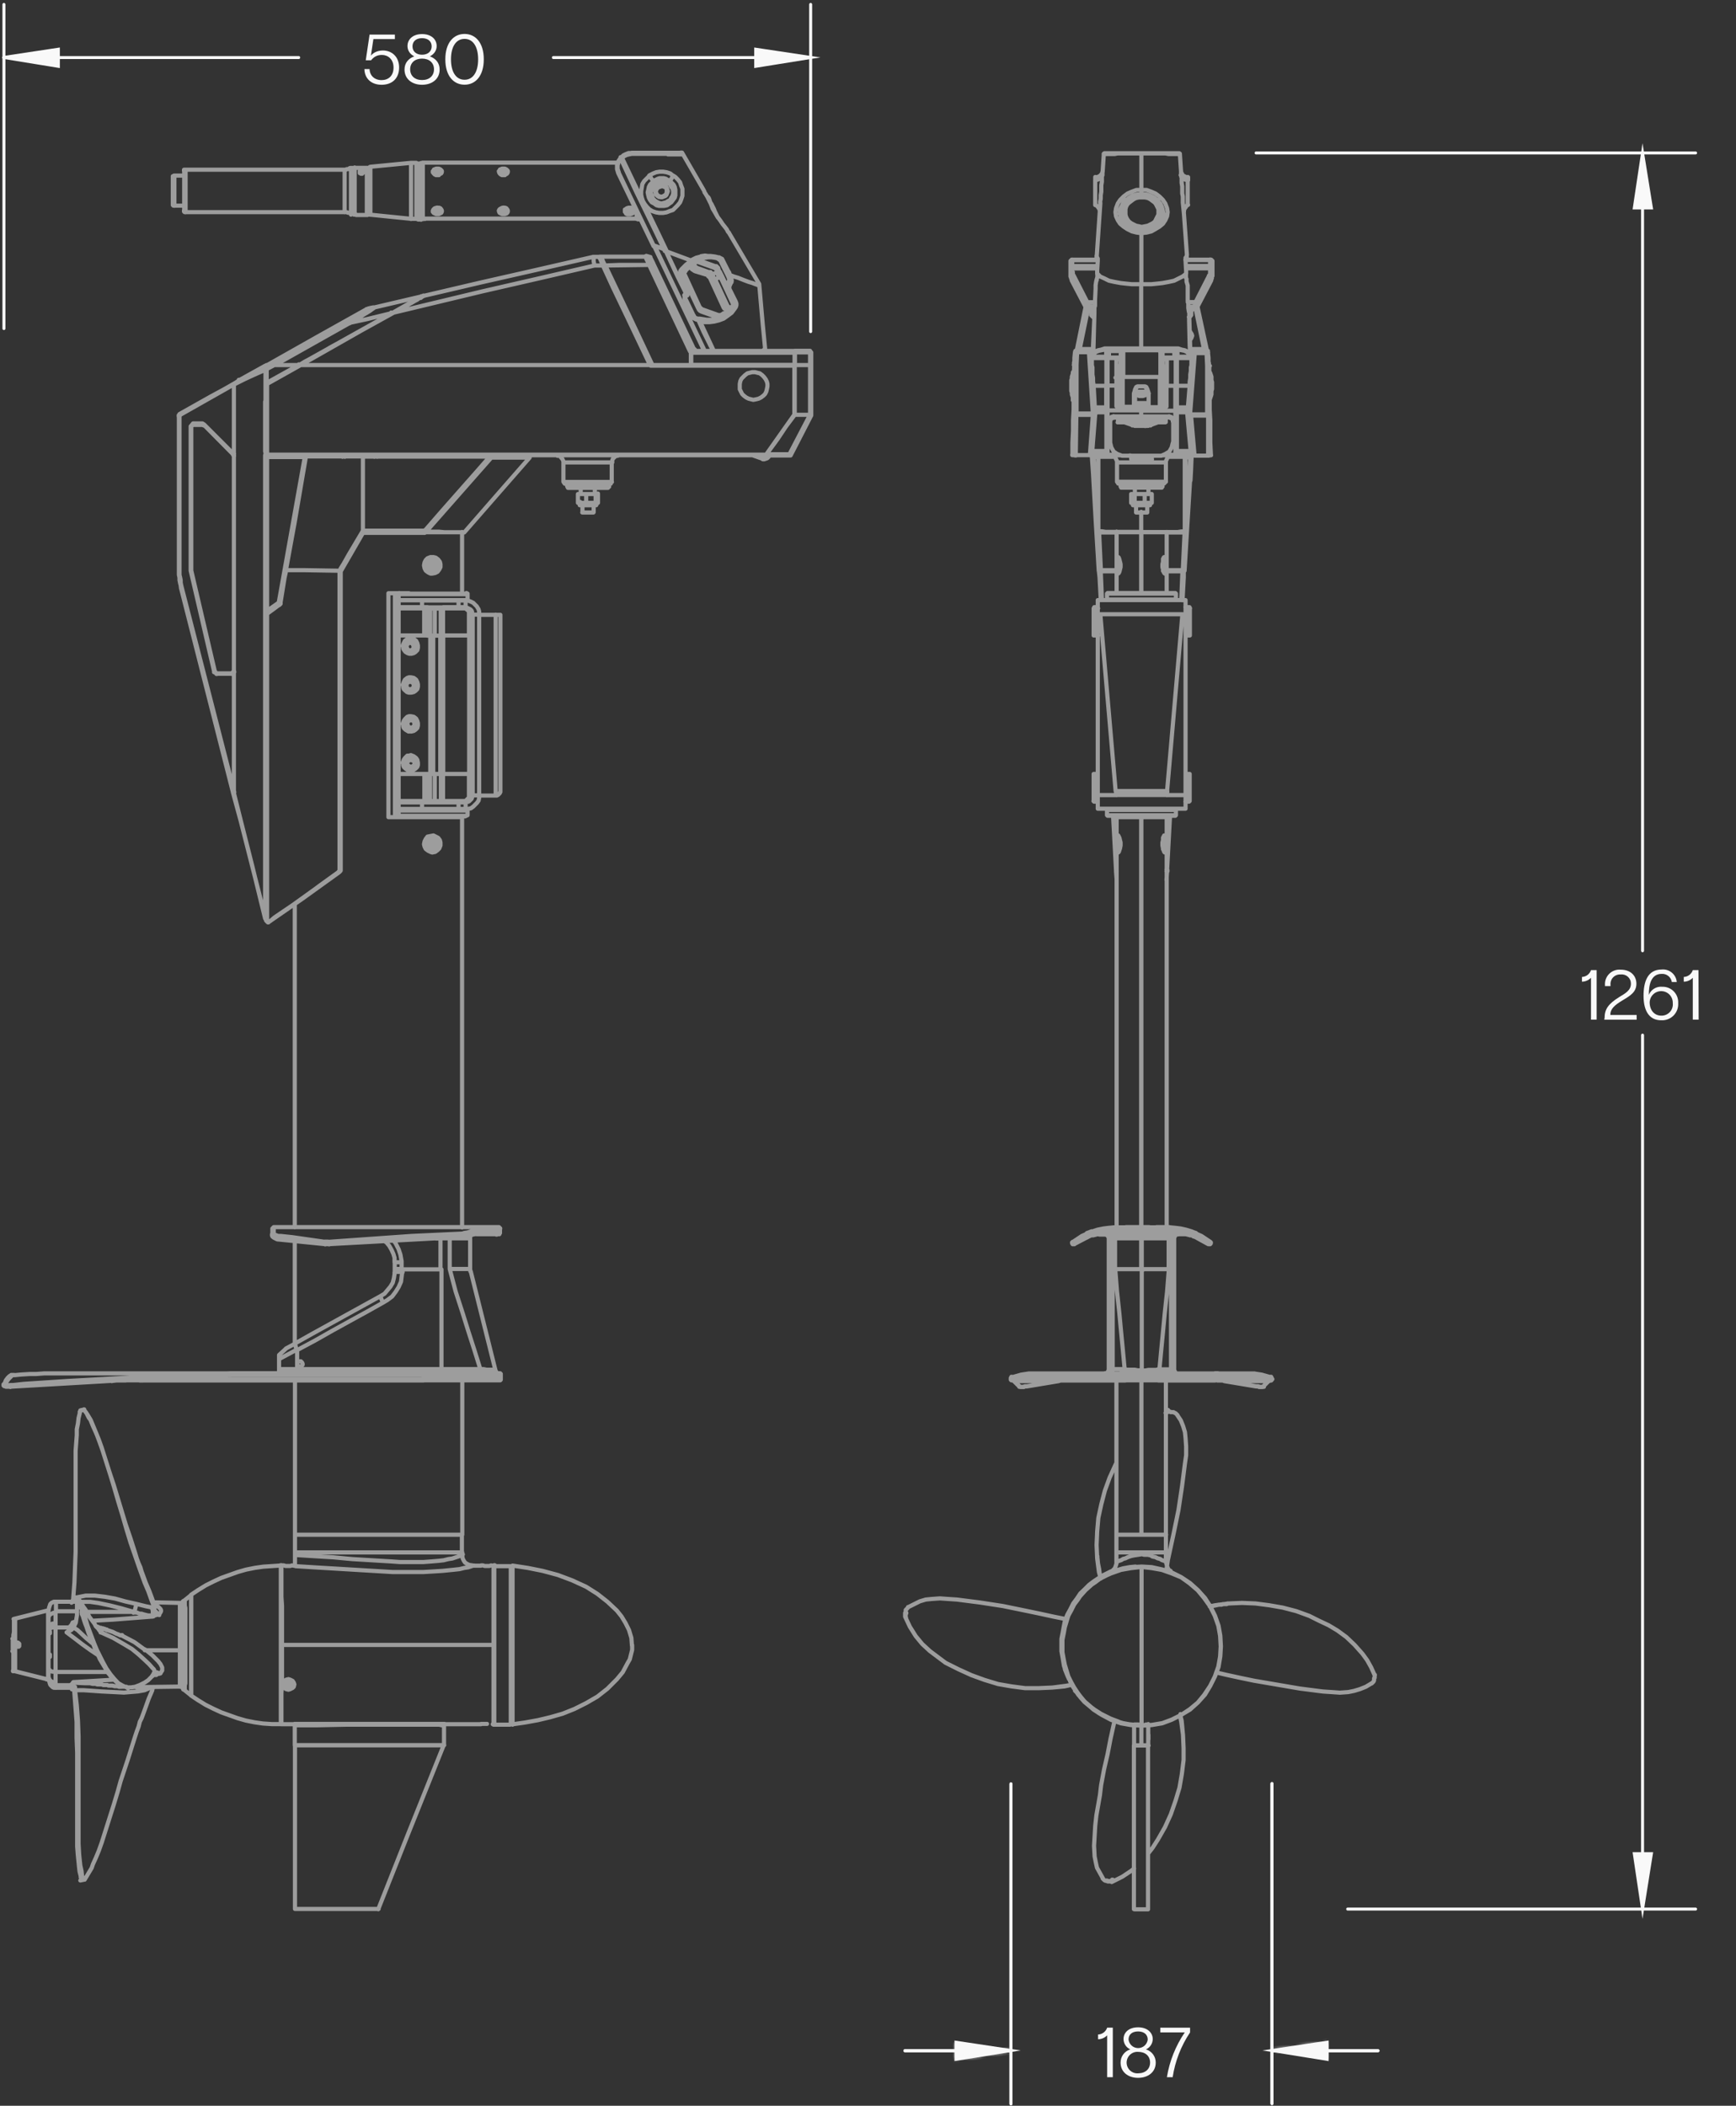<svg xmlns="http://www.w3.org/2000/svg" width="442" height="536" viewBox="0 0 442 536" fill="none"><rect x="0" y="0" width="442" height="536" fill="#333333" stroke="none"/><path d="M197.45 92.93V93.08M109.45 134.18V133.88M112.3 130.73V131.03M60.85 96.83H61M67.6 102.23V94.13M67.6 115.88V115M95.2 78.25V78.4L94.75 78.7L94.15 79.15L93.4 79.6L92.4 80.2L91.4 80.95L89 82.3M165.05 91.15H165.2M164.75 90.55H164.9V90.4M155.9 117.7H149.75H143.6M114.6 315.25V315.1M112.35 315.25H111M120 314.35H120.15V314M117.75 314.9V314.45M69.6 314.9L69.45 314.75M70.8 315.5V315.2M114.15 315.05V314.75M82.8 316.75V316.45M83.8 316.75V316.45M2.95 350.2H2.8M1 352.45L1.15 352.3H1.3M2.65 353.05V352.75M28.45 351.55V351.1M75.1 395.8L79.9 396.1L84.9 396.4L89.7 396.85L94.7 397.15L99.7 397.45L101.8 397.6H107.8L109.8 397.45L111.6 397.3L112.95 397.15L114.15 396.85L115.15 396.7L116.05 396.4L116.95 396.1L117.25 395.95L117.7 395.8L117.85 395.65M75.25 398.65L80.05 398.95L85.05 399.25L90.05 399.55L95.05 399.85L100.05 400.15H107.7L110.25 400L112.65 399.85L114.15 399.7L115.65 399.55L117 399.4L118.2 399.1L119.2 398.95L120.1 398.65L120.55 398.5H120.85M47.05 407.5V408.7L47.2 409.3V428.5L47.05 428.95V429.95M3.7 417.05V417.65M3.7 419.75V425.15M3.85 412.15V418M3.85 419.5V425.35M12.25 410.05V427.45M183.25 65.95L182.2 65.65L181.2 65.5H180.3L179.25 65.65L178.25 65.8L177.35 66.25H177.2M178.1 81.1L179.1 81.25L180 81.4H181.05L181.95 81.25L182.95 81.1L183.85 80.65M106 55.73V41.48M94.3 42.48V54.63M90.3 42.63V54.63M47.25 43.23V54.03M87.75 54.03V43.23M44.4 44.73V52.38M125.85 438.78H126M125.85 398.58L126 398.43M14.25 428.73V429.63M17.1 429.18L18 429.33M20.85 407.73H22.95L25.05 408.03L27.9 408.63L30.9 409.38L34.05 410.28H22.05M14.25 407.73V410.13H19.5M39.15 426.33V426.18M31.65 429.33H30.9M34.8 429.48H34.65M14.25 425.58H27.2M40.55 410.88L40.85 410.43L41 410.13V409.83L40.85 409.53L40.25 408.93L39.5 408.63L39.2 408.48M39.35 408.78V409.08L39.2 409.23M19.1 430.23H21.35L23.6 430.38L25.7 430.53L28.7 430.68L31.55 430.83L33.35 430.68L35.15 430.53L36.8 430.23L37.85 429.78L38.3 429.48M19.1 413.13L18.5 412.98M30.65 416.28L30.05 415.98L29.6 415.83L29 415.53L28.7 415.38L28.25 415.23L27.35 414.93H27.2V414.78H26.9L26.75 414.63H26.45L26.3 414.48H26L25.7 414.33H25.4L25.1 414.18L24.8 414.03H24.5M17 415.53L19 417.03L20.95 418.53L23.05 420.03L24.85 421.23M25.6 415.53H25.75L28.75 416.88L31.6 418.53L33.6 419.73L35.25 421.08L36.9 422.58L37.95 423.58L38.85 424.58L39.15 424.88L39.3 425.18L39.45 425.48V425.78H39.3M23.7 418.43L21.9 416.93L19.65 414.83M151.65 125.63H152.25V128M151.65 127.88H152.25M147.6 128.6H151.8M149.25 125.75H147.15V128H149.25M149.25 125.75H151.65V128H149.25M149.25 125.75V128M104.85 185.3L103.95 185L103.8 185.15M104.85 185.3L105.6 184.55M104.85 185.3L105 185.45M103.65 183.95L103.95 184.95M105.3 183.45L105.6 184.5H105.75M105.3 183.45L105.45 183.3M105.3 183.45L104.4 183.3M105.75 184.5L105 185.4L103.8 185.1L103.5 183.9M105.75 184.5L105.45 183.3M105.45 183.3L104.25 183M104.4 183.3L104.25 183M104.4 183.3L103.65 183.9H103.5M103.5 183.9L104.25 183M105 182.5L105.45 182.65L105.9 182.95L106.2 183.4L106.35 183.85V184.75L106.05 185.2L105.75 185.5L105.3 185.8L104.85 185.95H104.4L103.95 185.8L103.5 185.65L103.2 185.2L102.9 184.75V184L103.05 183.55L103.35 183.1L103.65 182.8L104.1 182.65L104.55 182.5L105 182.65M104.7 195.25L105.6 194.65M104.7 195.25V195.55M104.7 195.25L103.8 194.8L103.65 194.95M103.65 193.95L103.8 194.85M105.6 194.7L105.45 193.7M105.45 193.7H105.3M105.45 193.7L105.6 194.9L104.55 195.65L103.55 195.05L103.4 193.85L104.4 193.1L105.4 193.7M105.75 194.9L105.6 194.75M103.6 194L103.45 193.85M104.45 193.4L103.55 194M104.45 193.4V193.1M104.45 193.4L105.35 193.7M103.75 165.35L104.65 165.65M103.75 165.35L103.6 165.5M103.75 165.35L103.45 164.3M104.65 165.65L105.4 164.9M104.65 165.65L104.8 165.8M103.6 165.5L104.8 165.8M103.6 165.5L103.3 164.3M103.45 164.3H103.3M103.45 164.3L104.2 163.55M105.4 164.9L105.1 163.9M105.4 164.9H105.55M104.8 165.8L105.55 164.9M105.55 164.9L105.25 163.7M103.3 164.3L104.05 163.4M104.2 163.55L105.1 163.85L105.25 163.7M104.2 163.55L104.05 163.4M105.25 163.7L104.05 163.4M103.45 174.95L104.35 175.55M103.45 174.95L103.3 175.1M103.45 174.95L103.6 173.9L103.45 173.75M104.35 175.55L105.25 175.1M104.35 175.55V175.7M105.25 175.1L105.4 174.05M105.25 175.1L105.4 175.25L105.55 174.05M104.35 175.7L105.35 175.25M104.35 175.7L103.35 175.1L103.5 173.75L104.5 173.3M105.4 174.05H105.55M105.4 174.05L104.5 173.45V173.3M105.55 174.05L104.5 173.3M104.45 173.45L103.55 173.9M118.45 207.8H101.35M101.2 207.65H118.75L119.05 207.5V206.15L118.75 205.85M118.75 206.3H101.3M101.3 152.75H118.85M118.85 151.25H101.3M101.45 151.1H118.55M122 156.5H126.2H127.4V201.5M122 202.5H126.2H126.35H126.5L126.65 202.35H126.8L126.95 202.2L127.1 202.05L127.25 201.9V201.75L127.4 201.6V201.45M126.2 156.45V202.45M101.3 204.25H107.45M107.45 204.25H116.75M107.45 204.25V205.9M116.75 204.25H118.55M116.75 204.25V205.9M107.45 205.9H101.3M107.45 205.9H116.75M116.75 205.9H118.55M101.3 152.8H107.45M107.45 154.6H101.3M118.55 204.25L118.85 204.1H119.15L119.45 203.95L119.75 203.65L120.05 203.35L120.2 203.05V202.75L120.35 202.45M118.55 204.25V205.9M120.35 202.45V156.45M120.35 202.45H122M118.55 205.9H119.15L119.9 205.75L120.5 205.3L120.95 204.85L121.4 204.4L121.85 203.8L122 203.05V202.45M122 202.45V156.45M120.35 156.45L120.2 156V155.7L120.05 155.4L119.75 155.1L119.45 154.95L119.15 154.8L118.85 154.65H118.55M120.35 156.45H122M122 156.45V155.7L121.85 155.1L121.4 154.35L120.95 153.9L120.5 153.45L119.9 153.15L119.15 152.85H118.55M118.55 154.65V152.85M118.55 154.65H116.75M118.55 152.85H116.75M116.75 152.85V154.65M116.75 152.85H107.45V154.65H116.75M108.05 197H101.3V161.75H108.05M108.05 197H108.8M108.05 197V203.9M108.05 203.9V204.05M108.05 203.9H101.3M108.05 203.9H108.8M109.55 197V161.78M110.3 161.78V197M119.45 197H112.85V161.78M119.45 197H120.2V161.75H119.45H112.85M119.45 197V161.78M112.1 197V161.78M108.05 204.05H101.45M108.05 204.05H108.95M112.85 204.05H118.4L118.55 203.9M119.4 197H112.8M119.4 197H120.15V202.25L120 202.4L119.85 202.55L119.7 202.7L119.55 202.85L119.4 203M119.4 197V203M112.8 197H112.2M112.8 197V203.9M119.4 203L118.5 203.9H112.8M112.8 203.9V204.05H112.2M112.8 203.9H112.2V204.05M112.2 204.05H110.55M108.75 203.9L108.9 204.05M108.75 203.9V197H109.5M108.75 203.9H109.5M109.5 197V203.9M109.5 197H110.7V203.9H109.5M109.65 204.05H109M109.6 203.9L109.75 204.05H110.65M110.6 204.05L110.75 203.9H112.25V197H110.75M101.4 154.55H108M108 154.55H108.9M108 154.55V154.85M108 154.85V161.75M108 154.85H101.25M108 154.85H108.75M101.25 161.75H108M108 161.75H108.75M112.8 154.55H118.35L118.5 154.85M118.5 154.85L119.4 155.6M118.5 154.85H112.8M119.4 155.6L119.55 155.75L119.7 155.9L119.85 156.05V156.2H120V156.35H120.15V161.75H119.4M119.4 155.6V161.75M119.4 161.75H112.8M112.2 154.6H112.8V154.9M112.8 154.9V161.8H112.2M112.8 154.9H112.2V161.8M112.2 161.8H110.7M110.7 161.8H109.5M110.7 161.8V154.9M109.65 154.6H108.9L108.75 154.9M109.7 154.6H110.6M110.6 154.6H112.25V154.9H110.75M110.6 154.6L110.75 154.9M110.75 154.9H109.55M109.6 154.9L109.75 154.6M109.55 154.9V161.8H108.8V154.9H109.55ZM202.25 92.9H197.45H197.3V93.05M194.9 115.85H201.2M206.2 89.3L206.35 89.6M202.35 89.3H206.25M206.55 105.3V105.6L206.25 105.45V105.3M206.55 105.3H206.25M206.55 105.3V92.85M206.25 105.3V92.93H202.35V105.53M206.55 92.85H206.25V89.7M206.55 92.85V89.7L206.4 89.55L206.25 89.7M206.25 89.7H202.35V92.85M195.15 115.63L195 115.93H201.3M195.15 115.63L198 111.73L200.1 108.58L202.35 105.58H206.25M195.15 115.63H201M201.3 115.93L201.15 115.78L201 115.63M201.3 115.93L206.55 105.73L206.25 105.58M206.25 105.58L201 115.63M153.75 67.48L153.3 66.73L153 65.98L152.7 65.53V65.38H152.55M152.55 65.38V65.53L152.85 65.98L153.15 66.73L153.6 67.63M152.55 65.38H151.2M68 115.88H67.85V115.73M68 115.88H104M68 115.88V115.73M67.85 115.73H68M67.85 115.73V97.73M104 115.88V115.73H68M104 115.88H194.9M68 115.73V97.73M67.85 97.73H68M67.85 97.73V97.58V93.98M68 97.73L76.55 92.93L91.85 84.23L100.25 79.58M67.85 93.98V93.08V92.93H68M67.85 93.98V93.83H68M67.85 93.98H68M100.25 79.58L102.65 78.23L104.9 77.03L105.9 76.43L106.9 75.83L107.5 75.53L107.8 75.38V75.23H107.95M100.25 79.58L122.75 74.18L137.15 70.88L151.4 67.58H153.5M153.5 67.58V67.43H153.65L156.65 73.88L159.65 80.18L165.8 93.08M153.5 67.58L156.05 73.13L159.5 80.33L165.5 92.93M151.3 67.58V67.28L151.15 66.53V65.53L151 65.38M108 75.28L122.1 71.98L136.65 68.68L151.05 65.38M165.5 92.93H165.65V93.08H202.25V105.53L195.05 115.73M165.5 92.93H76.5M195 115.73L194.85 115.88M103.95 115.73H194.95M125.1 116.33V116.18M109.05 134.33V134.63M112.65 130.63V130.33M108.45 135.33V135.48H108.3M108.3 135.48H118.05H118.2H113.2L111.7 135.33H108.4M108.3 135.48L112.65 130.38L117.15 125.38L121.5 120.28L124.8 116.53V116.38H124.65M108.3 135.48H108.15V135.33M108.3 135.48L108.15 135.63H107.85M107.85 135.63V135.48M107.85 135.63H92.7M125.1 116.48L125.25 116.33H134.7H134.85V116.48M125.1 116.48H134.85M125.1 116.48L108.45 135.38M134.85 116.48L127.5 124.88L118.2 135.53M68.5 234.63L68.35 234.78H68.2L68.05 234.63L67.9 234.48L67.75 234.33V234.18M68.5 234.63V234.48M68.5 234.63L76.75 228.93L81.55 225.48L86.35 222.03M67.75 234.18V156.18M67.75 234.18H67.9M86.35 222.03V221.88H86.2M86.35 222.03L86.5 221.88L86.65 221.73V221.58M67.75 156.18V156.03M67.75 156.18H67.9V156.03H67.75M67.75 156.03V155.58M67.75 156.03V155.88M67.75 156.03L70.9 153.78M67.75 155.88H67.9V155.58M67.75 155.88L70.9 153.78M70.9 153.78V153.63H70.75M70.9 153.78L71.05 153.63V153.48H71.2M71.05 153.93H71V153.78M86.75 145.68V221.58H86.45V145.68M86.75 145.68H86.45M86.75 145.68V145.53M86.45 145.68L86.6 145.53H86.75M86.75 145.53V145.38M96.05 115.98V116.28M87.2 116.28V115.98M87.8 115.98V116.28M95.3 116.28V115.98M71.45 153.53V153.68L71.3 153.83L71.15 153.98L70.85 154.13L69.65 155.03L68 156.23V234.23V234.38L68.15 234.53L68.3 234.68H68.45V234.53H68.6L68.9 234.38L69.95 233.48L74.6 230.33L80.45 226.13L81.45 225.38L86.25 221.93H86.4V221.63M71.25 153.53H71.4L71.55 152.63L72.45 147.08L72.75 145.73V145.43M124.8 116.58H124.65M92.7 135.63H92.55L92.4 135.78M92.7 135.63V135.48M86.55 145.38L86.7 145.53L92.25 135.93M92.25 135.93H92.1M92.25 135.93V135.78H92.4M92.4 135.78V135.63M68 116.28V155.43M67.85 155.43V116.33M67.85 116.33H68M67.85 116.33V116.18H68M68 116.33V116.18M68 116.33H77.6M68 116.18H77.6M67.85 155.48H68L70.85 153.48H71V153.18H71.15V153.33H71.3M77.6 116.33V116.18M77.6 116.33H77.75V116.18M77.6 116.33L71 153.23M77.6 116.18H77.9M77.9 116.18H92.4V135.18M77.9 116.18L77.15 120.53L75.05 132.83L72.8 145.13H77.45L86.6 145.28V144.98L86.75 144.68L87.5 143.48L88.85 141.08L92.15 135.53L92.3 135.23H92.45L92.6 135.08H92.75H107.9H108.05L108.2 134.93M92.45 116.13H124.7V116.28M108.2 135.03L112.55 130.03L117.05 124.93L121.55 119.83L124.7 116.23H92.45M77.9 116.03H77.75L71.3 153.23L72.65 144.98L77.75 115.98M72.75 145.08L72.6 144.93M92.4 116.13V115.98H77.85M77.85 115.98V116.13H77.7V115.98H77.85ZM60.8 96.68V97M60.8 97V96.83M60.8 97H60.65L60.35 97.15L60.2 97.3M60.8 97V96.85M60.8 96.83L67.55 93.08M60.8 96.83H60.95M60.2 97.3L59.9 97.45L58.7 98.2L53.7 100.9L45.7 105.4L46 105.25L47.2 104.65L52.2 101.8L59.4 97.8M60.2 97.3L50.15 103L45.8 105.4L45.65 105.55L45.5 105.7V106M55.25 171.4V171.55H55.1M55.25 171.4L54.8 171.1M55.25 171.4H58.85H59V171.55M54.8 171.1V170.95H54.65M54.8 171.1H54.5M46.1 149.8L46 149L45.85 148.4L45.7 147.65V147.05L45.55 146.3V144.2M45.55 144.2H45.7M45.55 144.2V106M48.7 145.25V145.1V108.65V108.5H48.55M48.7 145.25L54.7 170.9V171.05H54.55M48.7 145.25H48.55M54.55 171.05L55.15 171.5H59.05L59.65 171.05M54.55 171.05L48.55 145.25M48.55 145.25V108.53L49.15 107.78H51.55L52 108.08M49.15 108.1H49.3M49.15 108.1L48.7 108.55H48.55M49.15 108.1V107.8M59.5 115.8H59.35V115.65L52 108.23M51.55 108.15H49.3V108H49.15V107.85M51.55 108.15V107.85M51.55 108.15L51.85 108.3M51.85 108.3H52V108.15H51.85V108.3ZM59.35 115.58H59.5M45.65 105.98H45.5V105.83L45.65 105.53L45.8 105.38V105.53H46M46 105.53L59.6 97.83M46 105.53L45.85 105.68L45.7 105.83V106V144.25V146.35L45.85 146.95L46 147.7V148.3L46.15 149.05L46.3 149.65L59.65 201.65M59.6 170.78L59 171.38V171.53M59.45 115.58V115.73L59.6 116.03M46.15 149.78H46.3V149.63M59.3 201.63L46.1 149.73M51.95 108.03L59.45 115.53H59.6M67.9 233.78L67.75 233.93H67.6V233.78L61.3 209.03L59.3 201.68M59.5 201.68H59.35M67.55 233.78H67.85V145.13M67.8 93.3V94.2M67.8 93.35V93.2H67.65H67.5V94.1L66.9 94.4L63.6 95.9L61.35 96.95L59.4 97.85V98M67.8 116V145.25H67.5M67.8 94.25V94H67.5V94.15M59.55 108.1V115.6V116.05V170.8V171.1V201.7H59.4L59.55 201.85L61.35 209.05L64.2 220.3L67.5 233.8V145.13V115.88H67.8M67.5 94.13L66.9 94.43L63.45 95.93L61.35 96.98L59.55 97.88M59.55 97.88H59.4M59.55 97.88V108.08M67.8 115.83V94.08H67.5M67.5 114.93V102.23M93.3 78.68H93.45L93.75 78.53L94.35 78.38L95.1 78.23M107.3 75.68L107.15 75.83H106.85L106.55 75.98L106.25 76.28L105.95 76.43L105.35 76.73L104.6 77.18L103.85 77.63L102.5 78.38L101.15 79.13L99.65 79.88M107.45 75.53L107.3 75.38M69.95 92.93L69.8 92.78M68 94V93.85M68 93.85V92.95L80.75 85.75L93.35 78.7H93.5L93.95 78.55L94.55 78.4L95 78.25H95.05M68 93.85L69.8 92.8L82.7 85.6L88.85 82.15V82.3M99.65 79.85L97.85 80.85L96.35 81.75L94.4 82.75L92.9 83.65L90.9 84.7L89.1 85.7L87.45 86.6L84.15 88.4L81.15 90.2L77.7 92L76.2 92.9M76.2 92.9L67.95 97.55V97.25M76.2 92.9L76.05 92.75M99.6 79.7V79.55M69.9 92.9L67.9 93.95M67.9 97.4V94M67.9 97.45L76 92.95M88.85 82.2L91.1 80.85L92.15 80.25L93.35 79.65L93.95 79.2L94.7 78.75L95 78.45L95.15 78.3L107.3 75.45M99.65 79.8L101.75 78.6L103.85 77.4L104.9 76.95L105.8 76.35L106.8 75.75L107.1 75.6L107.25 75.45M88.8 82.35L70 92.93H76.15L77.8 92.03M99.7 79.73L88.7 85.88L77.7 92.03M99.6 79.73L93.45 81.23L88.8 82.23M164.55 65.13L165.6 65.43V65.58L165.75 65.88L166.05 66.48L166.35 67.08L165.6 67.23M164.55 65.13L164.7 65.28L164.85 65.73L165.15 66.33L165.6 67.23M164.55 65.13L164.25 65.28M165.6 67.23L165.3 67.38L164.85 66.48L164.55 65.88L164.4 65.43M165.6 67.23L176.1 89.13L176.7 88.83M165.25 67.38L175.6 89.28L176.05 89.13M166.35 67.13L176.7 88.88M153 66.38V66.23H153.15V66.08H153M153 66.08L153.45 66.68M153 66.08L152.85 65.48M153.45 66.68L153.75 67.58H153.6M153.45 66.68L153.15 65.93M153.45 66.68L153.9 67.58M152.85 65.48L152.7 65.33M152.85 65.48V65.33M152.85 65.48L153.15 65.93M153.15 65.93L153 65.48M152.85 65.33H164.25L164.4 65.48M152.85 65.33L153 65.48M164.4 65.48L164.55 65.78L164.85 66.38L165.15 67.13L165.3 67.43L165 66.53L164.7 65.93L164.4 65.48ZM164.4 65.48V65.33H153V65.48M153 65.48L153.3 65.93L153.6 66.68L154.05 67.58M174.6 92.93V93.08M173.85 92.93V93.08M165.75 92.93H165.6M176.1 89.18L175.8 89.33M177.45 89.33H177L176.85 89.18V89L176.7 88.85L176.1 89.15L176.25 89.3M202.25 89.3V89.75M176.45 89.75L176.75 89.3M153.95 67.55H153.8M166 92.93L163.9 88.73L161.95 84.53L159.95 80.18L157.85 75.98L155.9 71.78L153.8 67.58M166 92.93H175.9M166 92.93L160 80.18L157 73.88L154 67.58M166 92.93L163.75 88.13L161.5 83.48L159.25 78.68L157.45 74.93L155.65 71.33L153.85 67.58M175.9 92.93V89.33M175.9 92.93H202.3M154 67.58L157.75 67.43H165.4M154 67.58L153.55 66.68M153.85 67.58L153.55 66.68M153.85 67.58H153.7M175.9 89.33L165.4 67.43M175.9 89.33H176.35L176.5 89.78H202.3V92.93M175.9 89.33H177.1M202.3 92.93V89.33H177.1M165.4 67.43L165.25 67.13L164.95 66.38L164.65 65.78L164.5 65.48L164.35 65.33H152.95V65.48M152.95 65.48L153.1 66.08M152.95 65.48L153.25 65.93L153.55 66.68M152.95 65.48L152.8 65.33M153.55 66.68L153.1 66.08M177.1 89.33H177.55M177.1 89.33L176.95 89.18V89L176.8 88.85M153.1 66.38V66.23H153.25V66.08H153.1M174.7 92.93V93.08M173.95 92.93V93.08M165.85 92.93H165.7M176.2 89.18L176.8 88.88M175.9 89.3L176.2 89.15L176.35 89.3M154 67.55H153.85M174.05 93.08V92.93M174.8 93.08V92.93M197.15 92.93V93.08M195.95 92.93V93.08M175.7 89.03L175.85 89.18V89.33H176M175.7 89.03L175.55 89.18L175.7 89.33V89.48L175.85 89.63H176M175.7 89.03L170.45 78.23L165.35 67.43L154.1 67.58M166.1 92.93H176M166.1 92.88L160.1 80.13L157.1 73.83L154.1 67.53H153.95M155.5 123.13H149.65H143.8M143.5 122.68H149.65H155.8M154.8 124.18H149.7H144.6M144.45 123.88H149.7H155.1M155.1 123.28H149.7H144.45M109.25 214.43V215.18L109.4 215.33L109.55 215.48H109.7L109.85 215.63H110H110.3V215.48H110.6V215.33H110.75V215.18V214.88L110.9 214.73L110.75 214.58V214.28M110 214H110.3L110.45 214.15H110.6V214.3H110.75M110 214H109.7L109.55 214.15L109.4 214.3L109.25 214.45M110 214H109.55M110 214H110.45M110.75 214.3L110.9 214.45M110.75 214.3L110.45 214M110.75 214.3L110.9 214.75M110.75 214.3L110.45 213.85M110.75 214.3V214.45H110.9M109.25 214.45L109.1 214.9M109.25 214.45L109.55 214M109.25 214.45H109.1M109.25 214.45V214.3M109.55 214H109.4M110.45 214V213.85M110.9 214.45L111.05 214.75M110.9 214.75L110.75 215.2M110.9 214.75H111.05M110.45 213.85H110.15H109.85L109.4 214M110.45 213.85L110.15 213.7H109.85L109.4 213.85L109.1 214.15L108.95 214.45V215.2L109.25 215.5L109.55 215.8L109.85 215.95L110.3 215.8H110.6L110.9 215.5L111.05 215.2V214.45L110.75 214L110.45 213.85ZM109.1 214.9L109.25 215.2M109.1 214.9H108.95M109.1 214.45L109.25 214.3M109.1 214.45L108.95 214.9M109.25 214.3L109.4 214M110.45 215.65H110H109.55M110.45 215.65H110.6M110.45 215.65L110.75 215.2M109.55 215.65L109.25 215.2M109.55 215.65H109.85H110.15H110.6M109.55 215.65L109.25 215.35V215.2M110.6 215.65L110.75 215.35M110.75 215.2V215.35M110.75 215.2H110.9V215.05M109.25 215.2L108.95 214.9M110.75 215.35L110.9 215.05M110.9 215.05L111.05 214.75M109.25 144.4V143.5M109.25 144.4H109.4V144.55H109.55L109.7 144.7H110M109.25 144.4L109.55 144.7M109.25 144.4L109.1 143.95M109.25 143.5H109.4V143.35H109.55V143.2M109.25 143.5L109.1 143.95M109.25 143.5L109.55 143.2M110 144.7H110.45M110 144.7H109.55M109.55 144.7V144.85M109.1 143.95H108.95M109.55 143.2H110M109.55 143.2L109.4 143.05M110.45 144.7L110.75 144.25M110.45 144.7L110.6 144.55L110.75 144.4M110.45 144.7L110.6 144.85M110.75 144.25V144.4M110.75 144.25V143.95H110.9M110.75 144.25L110.9 143.95M110.75 144.4L110.9 144.25L111.05 143.95M110.75 144.4L110.6 144.85M110.9 143.95L110.75 143.8V143.5M110.9 143.95L110.75 143.5M110.9 143.95H111.05M111.05 143.95L110.9 143.5M110.6 144.85H110.15H109.85H109.55M110.6 144.85L110.3 145H109.85L109.55 144.85M110.6 144.85L110.9 144.55L111.05 144.25V143.5L110.75 143.2L110.45 143.05M110.75 143.5L110.6 143.35H110.45V143.2H110M110.75 143.5L110.45 143.05M110.75 143.5V143.35M110.75 143.5H110.9M110 143.2L110.45 143.05M110.45 143.05L110.75 143.35M110.45 143.05H110.15H109.85H109.4M110.45 143.05L110.15 142.9H109.85L109.4 143.05M110.75 143.35L110.9 143.5M109.4 143.05L109.1 143.2L108.95 143.65V144.4L109.25 144.7L109.55 144.85M109.4 143.05L109.25 143.35M109.55 144.85L109.25 144.55V144.25L108.95 143.95M108.95 143.95L109.1 143.65M109.25 143.35L109.1 143.65M109.25 143.35V143.65H109.1M151.1 130.45H148.25M117.65 312.45V208M117.65 208V312.4M117.65 208H98.9V151H104.15M117.65 116.2V115.9M117.65 124.9V124.6M117.65 151V135.4M100.55 208V151M75.05 116.2V115.9M75.05 312.4V230M75.05 342.05V316M75.05 342.05H75.2M75.05 342.05L72.8 343.25M194.8 116H194.35L194.2 115.85M194.8 116V115.85M194.8 116L195.7 116.3L195.55 116.45L195.4 116.6L195.1 116.75H194.95L194.65 116.9H194.2L194.05 116.75L191.5 115.85M195.65 116.3V116.15L195.8 116L195.65 115.85M2.8 350.15H2.65M69.85 315.05L69.7 314.75M69.7 314.75H69.4V314.6L69.25 314.45M69.7 314.75V314.15M76.45 347.9H76.3L76.15 347.75M71.05 345.95V348.5M71.05 345.95V344.9L72.85 343.25M71.05 345.95L75.55 343.55M71.05 348.5H75.55M71.05 348.5V349.55M126.25 314.15H126.85H127.15V314L127.3 313.85M127.3 313.85H126.55M127.3 313.85V312.85M126.3 312.35H126.9H127.05L127.2 312.5V312.65H127.35V312.8H126.6M126 351.35H127.2H127.35L127.5 351.2V351.05M126 351.35H125.85H109.05M126 351.35V351.2H126.15V351.05M127.5 351.05H126.3M127.5 351.05V350M109.05 351.35H107.7M109.05 351.35H109.2V351.2H109.35V351.05M126.15 351.05H109.35M126.15 351.05V350M127.5 350V349.7H127.35V349.55H127.2M127.5 350H126.3M127.2 349.55H126M127.2 349.55H126.9L126.45 349.4L126.3 349.1L126.15 348.8M126 349.55V349.7H126.15V350M126 349.55H125.85H109.05M126.15 350H109.35M109.05 349.55H107.7M109.05 349.55H109.2V349.7H109.35V350M126.15 348.8H126L125.7 348.65H123.9L123.15 348.5H122.4M126.15 348.8L122.85 335.6L120.45 326L119.85 323.6M119.7 315.2V323M119.75 323.6V323.3L119.6 323H114.5M114.5 323V315.2M114.5 323L116 328.7L117.8 334.25L119.3 339.05L120.8 343.7L122.3 348.5M114.5 315.2H119.6V315.05L119.75 314.75V314.6L119.9 314.45L120.05 314.3H120.2M114.5 315.2H112.25M122.3 348.5V349.25L122.45 349.4V349.55H122.6M122.3 348.5H112.3M126.5 312.8V312.5H126.35V312.35H126.2H123.8M75.5 341.75L79.5 339.5L83.85 337.1L88.2 334.7L92.55 332.3L96.9 329.9L97.9 329.3L98.65 328.4L99.4 327.5L100 326.5L100.3 325.3L100.45 324.3V323.85M75.45 341.75L75.3 341.9L75.15 342.05L75.45 343.55M100.5 323V323.75H102.3M100.5 323V321.2M100.5 323H102.3M97.45 331.5L96.85 330M102.25 321.3V323M102.25 321.3H100.45M102.25 321.3V321L101.95 319.35L101.5 318L100.75 316.5L100.3 315.9M112.15 315.2V323M100.45 321.2V320.15L100.15 319.15L99.7 318.15L99.1 317.1L98.35 316.2L98.05 316.05M76.3 348L76.45 347.85H76.75L76.9 347.55L77.05 347.4V347.1L76.9 346.8L76.75 346.65L76.6 346.5H76L75.85 346.8L75.7 346.95V347.55L75.85 347.7L76 347.85L76.3 348ZM76.3 348H76.45M102.4 323.85L102.25 325.05L102.1 326.25L101.5 327.6L100.75 328.8L99.85 330L98.65 330.9L97.65 331.5L93.65 333.75L89 336.3L84.65 338.7L80.15 341.25L75.65 343.65V348.6M112.4 348.6V323.1H102.5V323.85M126.35 314.25H126.5V314H126.65V313.85M126.35 314.15H121.35M112.65 349.55H112.5V349.25L112.35 349.1V348.5H75.6M75.35 349.55H75.5V349.25L75.65 349.1V348.5M121.4 314.15H121.55V314H121.7V313.85M121.7 313.85H120.8L120.2 314M121.7 313.85H126.7V312.85H124.3V312.55H124V312.4H123.85M124.15 312.85H123.15L122.25 313L121.2 313.3L120.2 313.75M69.8 312.4H69.65L69.5 312.55V312.7H69.35V312.85V314.2M117.8 314.5L118.8 314.35L119.8 314.2L120.1 314.05V313.75M120.1 313.75V313.45H119.95M120.1 313.75L119.35 314.05L118.15 314.2L117.7 314.35M69.25 314.2V314.5L69.4 314.8H69.55L69.85 314.95L70.15 315.1H70.45L70.75 315.25M69.7 313.9H69.4V314L69.25 314.15L69.55 314.45L69.85 314.6L70.3 314.75L70.75 314.9V315.2M114.1 314.75L115.3 314.6H116.5L117.7 314.45V314.3M70.7 315.2L81.8 316.2M81.8 316.2L70.7 314.85V314.55M81.8 316.2H82.1L82.7 316.35M85.7 316.2L114.05 314.7M85.7 316.2H85.1L83.75 316.35M85.7 316.2L92.15 315.75L104.9 314.85L117.65 314.25M117.7 314.25V314M117.7 314L104.8 314.6L92.05 315.5L83.65 316.1M117.7 314L118.15 313.85L119.05 313.7L119.95 313.4L120.85 312.95L121.85 312.65L122.75 312.5L123.75 312.35M123.85 312.35H69.7V313.85L69.85 314.15L70 314.3L70.45 314.45L70.75 314.6H71.5L74.35 314.9L82.75 316.1M83.5 316.05V316.2H83.65V316.35H82.65V316.05H83.55M109.35 351.05H107.7M109.35 351.05V350M109.35 350H107.7V349.55M107.7 349.55H58.5M2.65 352.73L2.05 352.88L1.6 352.73H1.3L1 352.58M28.45 351.53L29.65 351.38H32.05M58.6 349.58H15.6H14.85H11.25L9.3 349.73H8.25H7.65L5.25 349.88L3.75 350.03H3.15L3 350.18L2.25 350.93L1.8 351.53L1.35 352.28V352.43L1.5 352.58H2.7M107.85 351.08V351.38H36.45M107.85 351.08H36.6M107.85 351.08V350H58.85M58.85 350V349.55H58.7L53.3 349.7L47.6 349.85L36.5 350.45M58.85 350L47.75 350.15L36.65 350.75M32.15 351.35V351.05M35.75 351.35H32M31.1 351.05H32H35.6M31.1 351.05H28.4L27.65 351.2L24.95 351.35L21.2 351.5L20.15 351.65H18.8L14.45 351.95L12.05 352.1L2.6 352.7M31.1 351.05L35.6 350.75M2.6 352.55H3.35L6.05 352.25L17.45 351.5L35.6 350.5M35.6 350.5H36.35L36.5 350.65V350.8M35.6 350.5V350.8M36.5 350.8V351.1M36.5 350.8H35.6M35.6 350.8V351.1M2.6 352.6V352.75M36.5 351.1V351.25L36.35 351.4H35.6V351.1M36.5 351.1H35.6M75.05 439V439.15V444.25H113.05V439.15M113.05 439.15V439H113.2V438.85M113.05 439.15H112.45L111.85 439H88L80.65 439.15H75.1V439H74.95V438.85M75.1 395.15V390.65M75.1 395.15H117.7M75.1 395.15V395.75V398.6M75.1 390.65V351.35M75.1 390.65H117.7V351.35M73.45 427.7L73.75 427.85L73.9 428L74.05 428.15L74.2 428.45L74.05 428.6L73.9 428.9H73.75L73.45 429.05M73.45 427.7L73.15 427.85L72.85 428L72.7 428.15V428.45M73.45 427.7V427.4M73.45 429.05V430.1M73.45 429.05L73.15 428.9M72.7 428.45V428.6L72.85 428.9H73.15M72.7 428.45L72.85 428.75L73.15 428.9M72.7 428.45V428.3M73.45 427.4L72.85 427.55L72.4 427.85L71.95 428.3L71.8 428.75L71.95 429.35L72.4 429.65L72.85 429.95L73.45 430.1M73.45 427.4L73.9 427.55L74.5 427.85L74.8 428.3L74.95 428.75L74.8 429.35L74.5 429.65L73.9 429.95L73.45 430.1M73.15 428.9H73.6L73.9 428.75L74.05 428.45L74.2 428.3M125.8 438.8V418.7M125.8 418.7V398.6M125.8 418.7V429.2L125.65 430.55V438.8M125.8 418.7H71.8M125.8 418.7V408.05L125.65 406.85V398.45M71.8 418.7V428.7L71.65 430.95V438.75M71.8 418.7H71.65M71.8 418.7V408.7L71.65 406.45V398.45M74.95 438.8H113.2M124 438.8H122.5M71.65 438.8H71.5L71.65 438.5V418.7M71.65 418.7V398.7L71.5 398.55L71.65 398.4M122.5 398.45H122.95L123.4 398.6H124H124.6L125.05 398.45M71.8 398.45H72.25L72.7 398.6H73.3H73.9L74.35 398.45M113.1 444.2H75.1V485.9H96.4M4.15 418.25L4.3 418.1H4.45L4.6 418.25M4.15 418.25H4L3.85 418.4V418.7L4 419M4.15 418.25L4 418.4V419M4.15 418.25H4.3M4.6 418.25H4.75L4.9 418.4V419L4.75 419.15H4.45M4.6 418.25L4.75 418.4V418.55L4.9 418.7L4.75 418.85V419L4.6 419.15H4.45M4.6 418.25H4.45H4.3M4 419L4.15 419.15H4.45M4 419H4.1L4.25 419.15M4.3 418.25L4.15 418.4L4 418.55V418.85L4.15 419L4.45 419.15M4.25 419.15H4.4H4.55M4.25 419.15H4.55M4.25 419.15H4.1M3.55 417.95V419.45H3.4V419.75M3.55 417.95L3.7 418.1H3.85M3.55 417.95L3.4 417.8V417.65M3.4 419.75V417.65M3.4 419.75V420.35M3.4 417.65V417.05M3.4 420.35V425.15M3.4 420.35V421.1L3.55 422V425.25M3.25 417.65V419.75M46.6 429.35V429.65V407.75V408.05M46.6 429.35V427.25V427.4V410.15V408.05M46.6 429.35V408.05M48.7 405.95V431.45M3.85 419.15L3.7 419.3H3.55M4.4 418.1H4.55L4.7 418.25M4.7 418.25L4.85 418.4V418.85L4.7 419L4.55 419.15M4.7 418.25H4.4H4.1M4.25 418.15H4.4M3.4 416.95V416.2L3.55 415.45V412.15M3.55 418L3.7 418.15H3.85H4.45M4.45 419.1H3.85L3.7 419.25L3.55 419.4M180.25 50.15L180.4 50.3L180.55 50.6L180.7 51.05L180.85 51.5L181.15 51.95L181.45 52.55L181.75 53.15L182.05 53.9L182.35 54.5L182.65 55.1L182.8 55.4M160.8 38.9H169.95M169.95 38.9H173.4H173.7M169.95 38.9V39.05M158.25 40.1V40L158.7 39.55L159.3 39.25L160.05 38.95H160.8V39.1M183.6 66.55V66.4H183.45V66.25H183.3V66.1H183.15L183 65.95M185.25 72.55L185.55 71.55H185.7M185.7 71.55V71.7H185.85M185.7 71.55V70.95L185.55 70.8V70.65M185.55 70.65H185.7M185.55 70.65L183.55 66.6M183.6 66.6H183.75M173.65 70.05H173.5V70.2M182.95 66V65.85M173.8 68.85V68.7H173.65M173.8 68.85L173.65 69.15L173.5 69.6V69.9L173.65 70.35M173.8 68.85L173.65 68.7M173.65 68.7L173.5 68.55M173.65 70.35L175.15 73.35M173.65 70.35H173.35L173.2 69.9V69L173.5 68.55M173.5 68.55L174.7 67.35L176.05 66.35L169.6 63.95L172 69.05L174.55 74.15L174.7 74.6M174.85 75V75.15L175.15 74.4M175.15 74.4L175.3 74.25V73.5L175.15 73.35M175.15 74.4L175.3 73.95L175.15 73.35M175.15 73.35V73.2M175.15 73.35L174.85 73.5M175.15 73.15H175M175.15 74.35H175V74.2M185.5 73.8H185.2V73.35L185.05 73.2V73L185.2 72.85V72.55M185.2 72.6H185.35V72.75M186.7 76.9H186.85V76.75M177.85 81.25V81.1H177.7M186.7 78.1V78.25M183.7 66.55L183.55 66.25L183.4 66.1L182.95 65.8M183.7 66.55L183.85 66.4H184M183.7 66.55L184.45 68.05M182.95 65.8V65.65L183.1 65.5M182.95 65.8L182.5 65.65L181.3 65.35H178.9L177.55 65.65L176.55 66.25L175.55 66.85L174.5 67.75L173.75 68.65M184.45 68.05L185.2 68.8M184.45 68.05L185.65 70.6M186.1 70.35L185.65 70.65L185.8 70.8V71.7M182.6 65.65L182.15 65.5L181.7 65.35L181.1 65.2H180.5L179.5 65.05L178.5 65.2M169.65 63.7L167.65 59.5L163.3 50.5L158.35 40.15M170.05 39.15H160.9L160.15 39.3L159.55 39.45L158.95 39.75L158.35 40.2M176.05 66.2L177.25 65.6L178.45 65.3L179.65 65.15H180.85L182.05 65.3L183.25 65.6L183.55 65.75L183.85 65.9L184 66.2L184.15 66.5L185.35 68.9L185.65 69.35L185.8 69.8M185.65 59.3L185.35 59L185.05 58.4L184.6 57.8L184 57.05L183.4 56.15L182.65 55.15L182.05 54.1L181.45 53.1L181 51.9L180.55 51L180.1 50.1L179.65 49.35L179.35 48.9V48.75M173.8 39.15L173.65 39.3H170.05M174.7 74.6L175 75.2L175.15 74.45H174.85M174.7 74.6L174.85 74.45M186.25 71.85H185.95L185.5 72.85M174.85 74.45V73.55L174.1 72.05L173.35 70.4M170.65 47L170.95 47.45L171.25 48.05L171.4 48.65V49.25L171.25 49.85L170.95 50.3L170.65 50.9L170.05 51.2L169.6 51.5L169 51.65L168.4 51.8L167.8 51.65L167.2 51.35L166.75 51.05L166.3 50.6L166 50.15L165.7 49.55V48.95V48.35L166 47.75L166.3 47.15L166.75 46.7L167.2 46.4L167.8 46.25L168.4 46.1H169L169.6 46.25L170.05 46.55L170.65 47ZM170.65 47V47.08L170.8 47.38L170.95 47.68L171.1 47.83M166.45 46.1L166.9 45.8L167.5 45.5L167.95 45.35H168.95L169.55 45.5L170 45.8L170.6 46.1L171.05 46.55L171.5 47L171.8 47.6L171.95 48.35V49.7L171.8 50.3L171.35 50.9L170.9 51.5L170.45 51.8L169.85 52.25L169.1 52.4H167.75L167.15 52.25L166.55 51.8L165.95 51.5L165.5 50.9L165.2 50.3L165.05 49.7L164.9 48.95L165.05 48.35L165.2 47.6L165.5 47L165.95 46.55L166.4 46.1M171.5 44.75L171.95 45.05L172.55 45.65L173.15 46.4L173.45 47.3L173.75 48.05V49.85L173.45 50.75L173.15 51.5L172.55 52.25L171.95 52.85L171.35 53.45L170.45 53.75L169.7 54.05L168.8 54.2H167.9L167 54.05L166.1 53.75L165.35 53.3L164.75 52.7L164.15 51.95L163.7 51.2L163.4 50.3L163.25 49.55V48.65L163.4 47.75L163.55 46.85L164 46.1L164.6 45.5L165.35 44.75M185.7 72.95H185.4V73.4L185.55 74L185.7 73.85H185.85M186.85 77L185.5 74M186.85 77L187.3 76.85M186.85 77L187 77.45V78.2L186.7 78.5L186.85 78.65H187M170.5 46.1V45.95L170.65 45.8L170.8 45.65L170.95 45.5L171.1 45.2L171.25 45.05L171.4 44.75L170.65 44.15L169.75 43.85L168.85 43.7H167.95L167.05 43.85L166.3 44.15L165.4 44.6L165.25 44.75L165.55 45.05L165.7 45.2L165.85 45.5L166 45.65L166.15 45.8V45.95H166.3V46.1M178 81.8L177.85 81.5L179.05 81.8H181.15L181.9 81.65L182.8 81.5L183.8 80.9L185 80.3L185.9 79.4L186.65 78.5M194.6 89.15L194.45 89.3L194.15 89.45L193.55 89.6M181.7 89.6L179.15 84.5L177.95 81.8M193.25 89.6L193.7 89.45L194.15 89.3L194.6 89H194.75M193.25 72.65H193.1L192.8 72.5L192.35 72.35L191.6 72.05L190.6 71.75L189.4 71.3L187.9 70.7L186.9 70.4L185.7 69.95L186.15 70.55V70.85L186.3 71.3V71.6L186.15 71.9L185.7 72.9V73.5L185.85 73.8L187.35 76.8L187.5 77.25V77.7L187.35 78.15L187.05 78.6L186.3 79.6L185.3 80.35L184.25 81.1L183.05 81.55L181.85 81.85L180.65 82H179.3L178.1 81.7M178.55 79.3L182.75 80.8M182.75 80.8L182.9 80.35M182.75 80.8L182.9 80.95H183.5L183.65 80.8M173.9 68.95L173.75 69.1V69.25L173.6 69.4V69.85L173.75 70M173.75 70L174.2 69.7V69.1H174.35M173.75 70L177.8 78.55M177.8 78.55L177.95 78.7V78.85H178.1V79H178.25V79.15H178.55L178.7 78.7M177.8 78.55L178.25 78.4M178.7 78.7L182.9 80.2H183.5M178.7 78.7H178.55V78.55H178.4V78.4H178.25M178.25 78.4L174.25 69.7M185.25 79.15L185.1 79.3L184.8 79.45L184.65 79.6L184.5 79.75H184.2L184.05 79.9L183.75 80.05L183.6 80.2L183.75 80.65L184.2 80.5L184.5 80.35L184.8 80.05L185.1 79.9L185.55 79.6L185.85 79.3L186 79L186.3 78.7M176.3 66.55L176 66.85L175.7 67L175.4 67.3L175.1 67.6L174.8 67.75L174.5 68.05L174.2 68.35L174.05 68.8L174.5 69.1L174.65 68.8L174.8 68.65L174.95 68.5L175.1 68.35L175.25 68.05L175.4 67.9L175.7 67.75L175.85 67.6M185.45 78.85L185.3 79V79.15L185.15 79H185L184.85 78.85L184.7 78.7L184.55 78.55H184.4V78.4L184.25 78.25M180.3 70.15V70.3H180.45V70.45H180.6M184.65 77.95L184.5 78.1H184.35L184.2 78.25M184.2 78.2L180.6 70.4H180.75V70.25H181.05V70.4H181.2V70.55L181.35 70.7V71L181.5 71.15V71.3H181.95L182.1 71.15L185.25 77.9L185.4 78.05L185.55 78.2H185.85V78.35L186 78.2H186.3L186.45 78.05L186.6 77.9V77.3M186.6 77.3V77.15H186.75L186.9 77V76.85M186.6 77.3L183.45 70.55H183.6V70.4H183.75V70.1M175.95 67.4L175.8 67.55V67.85L175.95 68V68.3L176.1 68.45L176.25 68.6L176.55 68.75L176.7 68.9L177 69.05M177 69.05V68.6H177.15V68.45M177 69.05L180.3 70.05M180.3 70.1V69.8H180.45V69.65L180.6 69.8H180.75V70H180.9V70.15H181.05M181.05 70.15H181.35V70M181.05 70.15V70.3M177 66.15L176.7 66.3L176.25 66.45L176.1 66.75L175.95 67.2V67.35H176.25V67.2M186.6 78.3L186.3 78.6L185.85 78.75H185.4V78.6H185.55M186.6 78.3L186.75 78H186.9M186.6 78.3H186.45L186.3 78.45L186 78.6H185.55M186.6 78.3L186.9 78M185.55 78.6L185.4 78.45L185.1 78.3H184.95L184.8 78M186.9 78H186.45M186.9 78V77.85L187.05 77.7V77L186.9 76.85M186.9 76.85L183.75 70.1M184.8 78L184.65 77.85M184.8 78V77.85H184.65M184.8 78H184.95L185.1 77.85H185.25M184.65 77.85L181.5 71.25M183.75 70.1L183.6 69.95V69.8L183.45 69.65V69.5L183.3 69.35V69.2L183.15 69.05M181.35 70L181.5 69.85H181.35V69.7L181.2 69.55H181.05V69.4L180.9 69.25H180.6M181.35 70H181.5M181.35 70H181V70.15H180.85V70.3M177.3 68.05L177 67.9L176.85 67.6V67.15L177 66.85L177.15 66.7H177.75M177.75 66.7V66.55H177.9V66.25M177.75 66.7L181.95 68.2M177.9 66.25L177.45 66.1L177.15 66.25L176.7 66.4L176.4 66.7L176.25 67.15V67.6L176.4 68.05L176.7 68.35L177.15 68.5M177.9 66.25L182.1 67.75M181.95 68.2V68.05H182.1V67.75M181.95 68.2H182.1V68.35H182.25L182.4 68.5M182.1 67.75H182.4V67.9H182.55L182.7 68.05L182.85 68.2V68.35M182.85 68.35L183.15 69.1H183L182.85 69.25H182.7L182.4 68.5M182.85 68.35H182.7L182.55 68.5H182.4M182.5 69.3L181.3 69.9V70.05M181.9 71.25V71L181.75 70.85V70.7L181.6 70.55V70.4L181.45 70.25V70.1L181.3 69.95M181.9 71.15L183.25 70.55M182.5 69.2L182.65 69.35V69.65L182.8 69.8V70L182.95 70.15L183.1 70.3V70.45L183.25 70.6M158 40.13V40.28L157.55 41.03L157.25 42.08V42.98L157.55 43.88M157.4 44.03L157.1 43.03V41.98L157.4 41.08L158 40.18M158.15 40.18V40H158V40.15M166.4 62.65L157.4 44.05L157.55 43.9M158 40.3L162 48.85L165.6 56.2L169.2 63.7M157.5 43.9L166.5 62.65M169.4 63.68L174.65 74.68M174.65 74.68L174.5 74.98V74.68M174.65 74.68L174.8 74.98L174.65 75.28M174.65 75.28L174.5 75.88V76.18L174.65 76.33M174.65 75.28L174.2 75.13M169.25 63.88L169.4 63.73M174.35 76.43H174.5L174.65 76.28L176.6 80.33L176.9 80.78L177.35 81.08M176.35 80.48L176.65 80.33M177.85 81.48H177.7V81.33H178M177.85 81.48L180.85 87.93L181.6 89.28M177.85 81.48L177.25 81.33M178 81.33L177.85 81.18L177.4 81.03V81.18L177.25 81.33M178 81.33L181.75 89.33M177.25 81.33L176.95 81.18L176.65 81.03L176.5 80.73L176.35 80.43L175.35 78.43L174.45 76.33L174.3 76.03V75.03L174.6 74.58M169.35 63.58L172.5 70.33L174.6 74.53M169.35 63.53L166.65 62.53M166.65 62.53L179.4 89.23M166.65 62.53H166.5L179.25 89.23M170.8 47.23L170.95 47.38M169 49.85L169.3 49.7L169.6 49.4L169.75 48.95V48.05L169.45 47.75L169.15 47.45L168.85 47.3L168.4 47.15L167.95 47.3L167.5 47.45L167.2 47.75L167.05 48.05L166.9 48.5V49L167.2 49.3L167.35 49.75L167.8 49.9L168.1 50.05H168.55L169 49.9M165.7 49.45H165.85L166 49.75L166.15 50.2L166 50.35M165.85 50.05V49.9L165.7 49.75M94 54.4V48.7V43M106.3 41.95V55.45M104.65 55.75V41.48M162.1 55.73V53.73M108.25 55.73H107.65M161.35 53.78V53.48L161.2 53.33L161.05 53.03L160.75 52.88H160L159.55 53.03L159.4 53.18L159.1 53.33V53.93L159.4 54.08L159.55 54.23L160 54.38H160.45L160.75 54.23L161.05 54.08L161.2 53.93L161.35 53.78ZM161.35 53.78V54.08L161.2 54.23L160.9 54.38L160.45 54.53H159.7L159.4 54.38L159.25 54.08L159.1 53.78V53.63L159.25 53.33L159.55 53.18L160 53.03H160.75L161.05 53.18L161.2 53.48L161.35 53.78ZM107.5 41.78V55.58H107.35V55.73H107.2M107.5 55.63L107.65 55.78V41.53M93.85 54.43V54.58H93.7L93.55 54.73H93.4M93.4 54.73H90.7M93.4 54.73V42.73M93.4 42.73H93.55L93.7 42.88L93.85 43.03L94 43.18M93.4 42.73H90.25H90.1V42.88V54.58M46.9 53.68V43.68M89.35 42.93V54.63M90.1 42.93V54.63M162.4 54.33V55.83H163.15M128.4 43.83H127.95M128.4 43.83V43.53M128.4 43.83L128.55 43.98M127.95 43.83V43.98M127.95 43.83V43.53M128.4 43.53H127.95M128.4 43.53L128.55 43.68L128.4 43.98H128.1L127.8 43.83L127.95 43.53M128.55 44.58H127.8M111.45 43.83H111.15M111.45 43.83V43.53M111.45 43.83L111.6 43.98M111.15 43.83V43.98M111.15 43.83V43.53M111.45 43.53H111.15M111.45 43.53L111.75 43.68L111.6 43.98M111.6 43.98H111.3L111 43.83L111.15 43.53M111.75 44.58H111M128.1 53.58H128.4M128.1 53.58V54.03M128.1 53.58H127.95M128.4 53.58H128.55M128.4 53.58V53.88M128.1 54.03L127.8 53.73L127.95 53.58M128.1 54.03L128.4 53.88M127.95 53.58L128.4 53.43L128.55 53.73L128.4 53.88M127.8 52.98L128.25 52.83L128.55 52.98M127.8 52.98H128.55M127.8 52.98L127.5 53.13L127.2 53.28L127.05 53.58V53.88L127.2 54.18L127.5 54.33L127.8 54.48H128.55L129 54.33L129.15 54.18L129.3 53.88V53.58L129.15 53.28L128.85 53.13L128.55 52.98M111.3 53.58H111.6V53.88M111.3 53.58V54.03M111.3 53.58H111.15M111.6 53.88L111.3 54.03M111.6 53.88L111.75 53.73L111.45 53.43L111.15 53.58M111.3 54.03L111 53.73L111.15 53.58M111 52.98L111.3 52.83L111.75 52.98M111 52.98H111.75M111 52.98L110.7 53.13L110.4 53.28L110.25 53.58V53.88L110.4 54.18L110.7 54.33L111 54.48H111.75L112.05 54.33L112.35 54.18L112.5 53.88V53.58L112.35 53.28L112.05 53.13L111.75 52.98M160.05 54.03V53.58H160.5V54.03M159.9 53.03H160.05L160.35 52.88L160.65 53.03M160.05 54.08L159.9 53.78L160.05 53.48M160.5 53.48H160M160.45 53.48L160.6 53.78L160.45 54.08H160M106.6 41.63V41.78H106.45V41.93V55.73V55.88H106.6M106.6 41.63H107.2L107.35 41.78L107.5 41.93M106.6 41.63V55.88M106.6 55.88H107.2M107.2 55.93V41.48M46.6 427.28H45.85M46.6 410.18H45.85M73 428.63L73.15 428.78H73.45L73.6 428.63H73.75L73.9 428.48V428.33L74.05 428.18H73.9V428.03L73.75 427.88M73 428.63V428.78M73 428.63L72.85 428.48V428.33V428.03L73 427.88M71.5 398.63L71.65 398.93V438.53L71.5 438.68V438.83V398.48L69.25 398.63L67 398.78L64.9 399.08L62.65 399.53L60.55 400.13L58.45 400.88L56.35 401.63L54.4 402.53L52.4 403.53L50.45 404.73L48.65 405.93M48.65 431.43V406M71.45 438.85H69.2L66.95 438.7L64.85 438.4L62.6 437.95L60.5 437.35L58.4 436.6L56.3 435.85L54.35 434.95L52.35 433.95L50.4 432.75L48.6 431.55M130.5 438.9L133.65 438.45L136.95 437.85L140.1 437.1L143.25 436.2L146.25 435L149.25 433.5L152.1 431.85L154.65 429.85L157.05 427.45L158.55 425.65L159.75 423.4L160.35 422.35L160.65 421.15L160.95 419.95V418.75M130.5 398.5L134.4 399.1L138.15 399.85L142.05 400.9L145.65 402.25L149.25 403.9L152.1 405.7L154.65 407.7L157.05 409.95L158.25 411.45L159.25 413.1L160.15 414.9L160.75 416.9L160.9 418.9M125.65 439V398.8M129.85 439H125.85V398.65H129.85M130.5 439V398.65H129.9L130.05 398.8V438.8L129.9 438.95M17.7 428.95L16.95 429.4M18.3 430L18.15 429.7L17.85 429.55L17.4 429.4H17M17.75 428.95L18.05 429.1L18.2 429.25L18.5 429.4V429.7L18.65 429.85M17.75 428.95H14.15M17.75 428.95H17.9L18.5 428.5L18.65 428.95L18.8 429.4V429.7M14.15 428.95H13.7L13.1 428.65L12.8 428.35L12.65 428.05L12.5 427.75L12.35 427.3M14.15 428.95V428.35M12.35 427.3V425.95V423.55V422.65V421.75V419.35V416.2M12.35 427.3V426.85M14.15 428.35H13.85L13.55 428.2L13.25 428.05L12.95 427.9L12.8 427.75M14.15 428.35L13.7 428.2H13.4L13.1 428.05L12.8 427.75M14.15 428.35V425.8M12.35 426.85L12.5 427.3L12.65 427.6L12.8 427.75M12.35 426.85V424.75M18.35 407.8L18.2 407.95M18.65 406.95L18.5 407.4L18.35 407.85M39.05 411.45V411L38.9 410.55V409.95L38.75 409.5M33.95 410.5L34.25 410.05L34.4 409.6L34.55 409L34.7 408.4M40.55 411.1L40.1 410.8L39.8 410.35L39.35 409.9L39.2 409.45M12.35 410.95V413.05V416.05M12.35 411.75V410.4M12.35 411.75L12.5 411.3L12.65 411L12.95 410.85L13.25 410.7L13.55 410.55L14.15 410.4M12.35 411.75V414.15L12.5 414L12.65 413.7M12.65 413.7L12.8 413.55L13.1 413.4M12.65 413.7H12.8L12.95 413.55L13.1 413.4M13.1 413.4L13.4 413.25H14.15H13.55L13.1 413.4ZM21.2 478.5L20.45 478.65M12.35 415.2V414.2M14.15 410.45V413V414.2H13.7L13.1 414.35L12.8 414.5L12.65 414.65L12.5 414.8L12.35 414.95M33.95 410.3L34.25 410.45H34.85L35.15 410.6L35.6 410.75H36.05L36.5 410.9L37.1 411.05L37.7 411.2H39.05H39.5L39.8 411.05H40M38.9 426.5L39.05 426.35H39.8V426.2H40M45.8 429.35V420.05V408.05M39.95 426.2L40.25 426.05H40.55M39.1 426.35L38.95 426.5L38.8 426.65M28.9 427.55L18.85 428.15H18.7L18.55 428.3M30.55 429.35H30.25L29.95 429.2H29.2L28.6 429.05H27.6L27.3 428.9H26.25L25.95 428.75H24.75L24.3 428.6H23.55L22.95 428.45H21.75L18.6 428.3M30.9 429.35H30.6M34.95 429.5H34.8M17.9 414.2V413.9H18.05L18.5 413L18.8 413.6V413.9M12.35 424.55V415M12.35 424.6L12.5 424.9L12.65 425.2L12.95 425.35L13.25 425.5H13.55L14.15 425.65V414.25H17.75M18.65 406.75L19.1 406.6H19.4H19.55L21.8 406.15H24.2L26.75 406.45L29.3 406.9L32 407.65L34.7 408.25L37.1 408.85L37.85 409L38.6 409.15L38.75 409.3H39.05L39.2 409.15M21.05 358.9H20.9H20.75V359.05H20.6H20.45M20.3 359.8V359.35L20.45 359.2V359M20.3 359.75L20 360.95L19.85 362.3L19.55 363.8V365.3L19.4 367.3L19.25 369.3V395L19.1 398.9L18.95 402.8L18.65 406.7M39.95 411.05L40.25 410.9H40.55M39.1 411.2L38.95 411.35L38.8 411.5H38.5L28.9 412.25L23.5 412.55M19.15 412.85H18.85L18.7 413H18.55M45.85 420.05H36.85M39.25 409.1L38.5 407.1L37.75 405L36.85 402.9L35.65 399.6L34.45 396.15L33.25 392.7L32.2 389.25L31.2 385.8L30.15 382.35L29.15 378.9L28.15 375.6L27.1 372.3L26.1 369.15L25.35 367.05L24.6 365.05L23.85 363.25L23.1 361.45L22.2 359.95L21.3 358.75H21.45V358.9M39.45 409V409.15M18.9 414.25H18.45L18.3 414.1H18.15H18L17.25 415.45M21.3 478.3H21.15H21H20.85H20.7V478L20.55 477.85V477.55L20.25 476.35L20.1 475L19.95 473.5L19.8 472L19.65 470V446.15L19.5 442.25V438.25L19.2 434.35L18.9 430.45L18.75 430L18.6 429.7L18.75 429.55H18.9V429.4H19.05M20.9 477.55H20.6M20.9 477.55L20.75 476.2L20.45 474.85L20.3 473.5L20.15 472L20 469.3V442L19.85 437.95L19.55 434.05L19.1 430.15M20.9 477.55L21.05 477.85L21.2 478L21.35 478.15H21.5V478.3H21.65M19.1 430.15V429.4M19.1 430.15H19.4M40.85 425.95L41 425.65L41.3 425.2V424.45L40.85 423.55L40.25 422.8L38.75 421.3L37.1 419.95L36.5 419.65L34.25 418L31.1 416.35V416.2H30.95M40.5 426L40.05 425.7H39.45L39.15 425.85M18.45 414.6L18.15 414.9L17.85 415.05L17.4 415.2L16.95 415.5M18.45 414.6V414.45L18.6 414.3M18.45 414.6L18.6 414.3M18.6 414.3V414L18.75 413.85H18.9M18.6 414.3V414.15M20.45 409.2L20.75 409.05L20.9 409.35L21.05 409.65L21.2 409.8L21.35 410.1M39.2 426V425.85M19.85 406.85L20 407L20.15 407.15L20.3 407.6L20.45 408.35L20.75 409.1M21.35 410.05L20.75 410.35M21.35 411.35V411.2L21.5 411.05V410.9V410.75V410.6V410.45L21.35 410.3V410.15V410M19.55 414.8L19.1 414.5L18.65 414.05M39.2 425.9L38.6 426.8L37.7 427.7L36.8 428.3L35.6 428.9L34.4 429.35L33.4 429.5H32.2L31.2 429.05L30.15 428.45L29.15 427.4L28.15 426.2L27.1 424.7L26.2 423.05L25.45 421.55L24.7 420.05L23.95 418.25L23.2 416.25L22.3 413.85L21.55 411.3H21.4V411.15H21.25L21.1 411V410.85V410.7L20.95 410.55V410.25L20.8 409.95V409.65L20.65 409.35V409.05L20.35 408.3L20.2 407.7L20.05 407.25L19.9 406.95L19.75 406.8V406.95L19.6 407.7V411.15L19.45 412.05L19.3 413.05L18.85 413.95M12.7 421.15V421.75M12.7 415.3V415.75M147.7 127.75V128.35M151.9 128.35V128M114.25 204.2V204.05M106.15 204.05V204.2M101.65 207.65L101.5 207.5V206.15L101.65 205.85M118.75 152.75L119.05 152.6V151.1L118.75 150.95M101.65 152.75L101.5 152.6V151.1L101.65 150.95M101.5 204.2V205.85M101.5 152.75V154.55M101.65 204.05L101.5 203.9V197V161.75V154.85L101.65 154.55M129.4 116.15V115.85M127.9 115.85V116.15M152.9 65.35H152.75M106.4 207.68V207.98M113.6 207.98V207.68M155.45 123.08L155.75 122.63V117.63M143.75 123.08L143.45 122.63V117.63M141.65 115.88L141.95 116.03H142.4L142.7 116.18L142.85 116.48L143.15 116.78L143.3 117.08L143.45 117.38V117.68M155.75 117.68L155.9 117.38V117.08L156.05 116.78L156.35 116.48L156.65 116.18L156.95 116.03H157.25L157.55 115.88M144.55 123.08L144.4 123.23M155.05 123.23L154.75 123.08M154.75 124.08L155.05 123.78V123.18M144.55 124.08L144.4 123.78V123.18M151.15 130.38V128.58M148.3 128.58V130.38M151.45 125.73V124.08M147.85 124.08V125.73M73 116.13V115.83M70.9 115.83V116.13M121.3 314.13H121L120.25 314.28H119.95L119.65 314.43L119.2 314.58L118.75 314.73H118.15L117.7 314.88L115 315.03H114.1M69.25 314.43L69.4 314.73L69.55 314.88L69.7 315.03L70 315.18L70.3 315.33L70.6 315.48H70.75L82.75 316.68M83.75 316.68L114.05 315.03M82.7 316.68H83.7M3.6 349.98H2.85L2.7 350.13L2.4 350.28L1.95 350.73L1.5 351.33L1.2 352.08L0.9 352.38V352.53V352.68L1.05 352.83H1.2L1.5 352.98H2.55L28.35 351.48M71.4 438.78H71.55M71.55 398.43V398.58H71.4M117.6 395.13V390.63M117.6 395.63V395.18M120.45 398.48L119.45 398.33L118.85 398.03L118.4 397.73L118.1 397.28L117.8 396.68L117.65 395.68M125.75 438.88H125.6H125.45M125.75 398.68L125.6 398.53H125.45M71.6 438.88H74.9M113.15 438.88H122.45M122.45 398.53H120.45M75 398.53H74.7M71.7 398.53H71.55M96.3 485.98L103.8 467.08L112.95 444.28M3.15 420.28L3.3 420.43M3.3 417.13H3.15M46.5 408.13V408.28M46.5 429.28V429.43M46.5 407.83V407.68L46.65 407.53L46.95 407.38L48.45 406.18L48.6 406.03M46.5 429.73L46.65 429.88V430.03L46.95 430.18L48.45 431.38L48.6 431.53M3.3 425.23V425.38H3.45M11.85 427.48H12.15V427.33L12.3 427.18V426.58M12.3 411.13V410.83L12.15 410.23V410H11.85L3.45 412.1M3.45 425.3L11.85 427.4M4.2 419.1H4.35M4.35 418.2H4.2M180.2 50.1L180.05 49.95M173.6 38.85H173.3M193.3 72.3L185.5 59.1M179.2 48.45L173.65 38.85M194.65 88.85L194.8 88.7L194.2 82.55L193.3 72.35M106.3 54.35H106.45M106.45 42.95H106.3M94 54.35V54.5L94.15 54.65H94.3L104.65 55.7H106H106.15L106.3 55.55V55.4M94.3 42.5H94.15V42.65H94V42.95M106.3 41.9V41.6H106.15L106 41.45H104.65L94.3 42.45M162.4 55.5L162.1 55.65H108.25M157.3 41.4H107.6L107.45 41.7M93.8 54.3L93.95 54.15V54M90.65 54.6H90.2H90.05V54.45H89.3L89.15 54.3L88.85 54.15H88.55L88.25 54H87.65H47.15H47V53.85H46.85V53.55M46.85 43.5V43.2H47.15H87.65H88.1L88.25 43.05H88.7L88.85 42.9L89.15 42.75H89.3H90.05M46.85 52.35H44.3H44.15L44 52.2V52.05V45.15V44.85H44.15L44.3 44.7H46.85M71.45 398.55V398.4M125.75 438.75H125.9M125.9 398.4L125.75 398.55M129.95 438.75H130.55M18.35 429.6H14.15H13.7L13.4 429.45L13.1 429.15L12.8 428.85L12.65 428.4L12.5 427.8V427.35M19.4 407.7H14.15H13.7L13.4 407.85L13.1 408L12.8 408.3L12.65 408.75L12.5 409.2L12.35 409.95M20.75 407.7H20.45M39.35 408.75L38.75 406.95L38 404.95L37.1 402.85L36.5 401.2L36.05 400L35.75 398.95L35.3 397.95L34.85 396.75L34.4 395.25L33.2 391.5L32 388L31 384.7L29.95 381.25L28.95 377.95L27.9 374.8L26.9 371.65L25.9 368.5L25.15 366.4L24.4 364.6L23.65 362.95L23.35 362.2L23.05 361.45L22.6 360.85L22.3 360.25L22 359.65L21.55 359.05M20.9 478.35H21.2M34.7 429.45L45.8 429.3M45.8 408L39.05 407.85M21.55 478.45L22 477.7L22.45 476.95L22.9 476.2L23.35 475.45L23.65 474.55L24.4 472.9L25.15 471.1L25.9 469L26.9 465.85L27.9 462.7L28.95 459.4L29.95 456.1L30.7 453.4L31.6 450.7L32.5 448L33.4 445.15L34.4 442L34.85 440.65L35.3 439.45L35.6 438.25L36.05 437.35L36.5 436.15L37.1 434.5L37.85 432.4L38.75 430.3L38.9 429.55M19.9 406.9L19.75 407.05H19.6M26.05 415.6L25.9 415.45H25.75L25.6 415.3L25.3 415L25 414.55L24.4 413.95L24.1 413.35L23.65 412.75L23.2 412.15L22.75 411.55L22.6 411.25L22.45 410.95L22.15 410.35L21.7 409.6L21.25 409L20.8 408.25L20.35 407.65L20.05 407.2M32.5 429.7H32.65M20.8 410.8L21.1 411.4L21.4 412.4L21.7 413.3L22 414.05L22.6 415.85L23.35 417.5L23.95 419L24.4 420.35L25 421.35L25.45 422.35L26.05 423.35L26.5 424.1L26.95 424.85L27.25 425.3L27.55 425.9L27.85 426.2L28.15 426.65L28.6 427.1L29.05 427.55L29.5 428L30.1 428.45L30.85 428.9L31.75 429.35H32.2M32.65 429.5H32.8M105 182.8H104.1L103.65 183.1L103.35 183.4L103.2 183.7L103.05 184.15V184.6L103.2 185.05L103.5 185.35L103.8 185.65L104.25 185.95H104.7L105.15 185.8L105.6 185.65L105.9 185.35L106.05 184.9L106.2 184.45V184L106.05 183.55L105.75 183.25L105.45 182.95L105 182.8ZM103.3 192.95L103.75 192.65H104.65L105.25 192.8L105.55 192.95L105.85 193.4L106.15 193.85V194.75L106 195.2L105.7 195.65L105.25 195.95L104.8 196.1H103.9L103.45 195.8L103.15 195.5L102.85 195.05L102.7 194.6V193.7L103 193.25L103.3 192.95ZM103.45 193.1L103.15 193.4L102.85 193.85V194.75L103 195.2L103.3 195.5L103.6 195.8L104.05 195.95H104.5L104.95 195.8L105.4 195.65L105.7 195.35L105.85 194.9L106 194.45V194L105.85 193.55L105.55 193.25L105.1 192.95L104.8 192.8H103.9L103.45 193.1ZM104.8 162.8L105.25 163.1L105.7 163.25L106 163.7L106.15 164.15V165.05L105.85 165.5L105.55 165.95L105.25 166.25L104.8 166.4H104.2L103.75 166.25L103.3 165.95L103 165.65L102.85 165.2L102.7 164.75V164.3L102.85 163.85L103 163.4L103.45 163.1L103.9 162.95L104.35 162.8H104.8ZM104.8 163.1L104.35 162.95L103.9 163.1L103.45 163.25L103.15 163.55L103 164L102.85 164.45V164.9L103 165.35L103.3 165.65L103.6 165.95L104.05 166.1L104.5 166.25L104.95 166.1L105.4 165.95L105.7 165.5L105.85 165.2L106 164.75V164.3L105.85 163.85L105.55 163.55L105.25 163.25L104.8 163.1ZM105.4 173L105.7 173.3L106 173.75L106.15 174.2V174.65L106 175.1L105.85 175.55L105.55 176L105.1 176.15L104.65 176.3H104.05L103.6 176.15L103.3 175.85L103 175.55L102.7 175.1V174.05L102.85 173.6L103.15 173.3L103.6 173L104.05 172.85L104.5 172.7L104.95 172.85L105.4 173ZM105.25 173.15L104.95 173L104.5 172.85L104.05 173L103.6 173.15L103.3 173.45L103 173.9L102.85 174.2V174.65L103 175.1L103.15 175.55L103.6 175.85L103.9 176L104.35 176.15L104.8 176L105.25 175.85L105.55 175.55L105.85 175.25L106 174.8V174.35L105.85 173.9L105.7 173.45L105.25 173.15ZM102.5 164.45L102.65 164L102.8 163.7L103.1 163.1L103.7 162.65L104.15 162.5H104.6L105.35 162.65L105.95 163.1L106.25 163.7L106.4 164.3V164.9L106.25 165.5L105.8 165.95L105.35 166.25L104.75 166.4L104 166.25L103.25 165.95L102.8 165.35L102.65 165.05V164.6L102.5 164.45ZM102.5 174.35L102.65 174.05L102.8 173.6L103.1 173L103.7 172.55L104.15 172.4H104.6L105.35 172.55L105.95 173L106.25 173.6L106.4 174.2V174.8L106.25 175.4L105.8 175.85L105.35 176.15L104.75 176.3L104 176.15L103.25 175.85L102.8 175.4L102.65 174.95V174.5L102.5 174.35ZM102.5 184.25L102.65 183.95L102.8 183.5L103.1 183.05L103.7 182.45L104.15 182.3H104.6L105.35 182.45L105.95 182.9L106.25 183.5L106.4 184.1V184.7L106.25 185.3L105.8 185.75L105.35 186.05L104.75 186.2H104L103.25 185.75L102.8 185.3L102.65 184.85V184.55L102.5 184.25ZM102.5 194.15L102.65 193.85L102.8 193.4L103.1 192.95L103.7 192.35H104.15L104.6 192.2L105.35 192.5L105.95 192.95L106.25 193.4L106.4 194.15V194.75L106.25 195.2L105.8 195.65L105.35 195.95L104.75 196.1H104L103.25 195.65L102.8 195.2L102.65 194.75V194.45L102.5 194.15ZM195.1 99.68L194.8 100.28L194.35 100.73L193.75 101.18L193.15 101.48L192.55 101.63L191.8 101.78L191.2 101.63L190.6 101.48L190 101.18L189.4 100.73L188.95 100.28L188.65 99.68L188.35 99.08V97.73L188.5 96.98L188.8 96.38L189.25 95.93L189.7 95.48L190.3 95.03L190.9 94.88L191.5 94.73H192.25L192.85 94.88L193.45 95.03L194.05 95.48L194.5 95.93L194.95 96.53L195.25 97.13L195.4 97.73V98.33L195.25 99.08L195.1 99.68ZM176 89.58V92.88H202.4V89.58H176ZM110 214.88H109.85V214.73L110 214.58H110.15V214.88H110ZM111.65 215.65L111.8 215.2V214.3L111.65 213.85L111.35 213.4L110.9 213.1L110.45 212.95H110L109.4 213.1L108.95 213.25L108.65 213.55L108.35 214L108.2 214.45V215.35L108.5 215.8L108.8 216.1L109.1 216.4L109.55 216.55L110.15 216.7L110.6 216.55L111.05 216.4L111.35 216.1L111.65 215.65ZM110 144.1H109.85V143.8H110.15V144.1H110ZM111.65 144.85L111.8 144.4V143.4L111.65 142.95L111.35 142.65L110.9 142.35L110.45 142.2H109.45L109 142.35L108.7 142.65L108.4 143.1L108.25 143.55V144.55L108.55 145L108.85 145.3L109.15 145.6L109.6 145.75H110.6L111.05 145.45L111.35 145.15L111.65 144.85ZM110.05 146L110.8 145.85L111.4 145.55L111.85 144.95L112.15 144.35V143.6L112 143L111.55 142.4L110.95 141.95L110.35 141.8H109.6L108.85 142.1L108.4 142.55L108.1 143.15L107.95 143.9L108.1 144.65L108.4 145.25L109 145.7L109.6 146H110.05ZM110.05 217L110.8 216.85L111.4 216.4L111.85 215.95L112.15 215.2V214.45L112 213.85L111.55 213.25L110.95 212.95L110.35 212.65L109.6 212.8L108.85 212.95L108.4 213.55L108.1 214.15L107.95 214.9L108.1 215.5L108.4 216.1L109 216.55L109.6 216.85L110.05 217ZM165.5 48.95V48.35L165.65 47.75L166.1 47.15L166.4 46.7L167 46.25L167.6 46.1L168.2 45.95H168.8L169.4 46.1L170 46.25L170.45 46.7L170.9 47.15L171.2 47.75L171.35 48.35L171.5 48.95L171.35 49.55L171.2 50.15L170.9 50.75L170.45 51.2L170 51.5L169.4 51.8L168.8 51.95H168.2L167.6 51.8L167 51.5L166.4 51.2L166.1 50.75L165.65 50.15L165.5 49.55V48.95ZM169.85 48.85V48.4L169.7 47.95L169.4 47.65L168.95 47.5L168.5 47.35L168.2 47.5L167.75 47.65L167.45 47.8L167.15 48.25L167 48.7V49L167.15 49.45L167.45 49.75L167.75 50.05L168.2 50.2H168.65L168.95 50.05L169.4 49.9L169.7 49.6L169.85 49.15V48.85ZM180.4 69.25V69.4H180.25V69.7L176.95 68.5V68.2L177.1 68.05L180.4 69.25ZM169 50L168.7 50.15H167.8L167.35 49.85L167.05 49.55L166.9 49.1L166.75 48.65V48.2L167.05 47.75L167.35 47.45L167.65 47.15L168.1 47H168.55L169 47.15L169.45 47.3L169.75 47.75L169.9 48.2L170.05 48.65L169.9 49.1L169.75 49.4L169.45 49.85L169 50ZM112.15 53.03L112.3 53.33L112.45 53.48V53.78L112.3 53.93L112.15 54.08L111.85 54.23L111.55 54.38H111.1L110.65 54.23L110.5 54.08L110.2 53.93V53.63L110.35 53.33L110.5 53.18L110.65 53.03L111.1 52.88H111.85L112.15 53.03ZM128.95 53.03L129.1 53.33L129.25 53.48V53.78L129.1 53.93L128.95 54.08L128.65 54.23L128.35 54.38H127.9L127.6 54.23L127.3 54.08L127.15 53.93L127 53.63L127.15 53.33L127.3 53.18L127.6 53.03L127.9 52.88H128.65L128.95 53.03ZM112.15 43.13L112.3 43.28L112.45 43.43V43.73L112.3 44.03L112.15 44.18L111.85 44.33L111.55 44.48L111.1 44.33H110.65L110.5 44.03L110.2 43.88V43.58L110.35 43.43L110.5 43.13H110.65L111.1 42.98H111.85L112.15 43.13ZM128.95 43.13L129.1 43.28L129.25 43.43V43.73L129.1 44.03L128.95 44.18L128.65 44.33L128.35 44.48L127.9 44.33H127.6L127.3 44.03L127.15 43.88L127 43.58L127.15 43.43L127.3 43.13H127.6L127.9 42.98H128.65L128.95 43.13ZM91.6 43.78V43.48H91.75L91.9 43.33H92.2L92.35 43.48L92.5 43.63V43.93L92.35 44.08H92.2V44.23H91.9L91.75 44.08H91.6V43.78ZM127.05 43.83L127.2 44.13L127.5 44.43H127.8L128.25 44.58L128.55 44.43L129 44.28L129.15 44.13L129.3 43.83V43.53L129.15 43.38L128.85 43.08L128.55 42.93H127.8L127.5 43.08L127.2 43.38L127.05 43.68V43.83ZM110.25 43.83L110.4 44.13L110.7 44.43H111L111.45 44.58L111.75 44.43L112.05 44.28L112.35 44.13L112.5 43.83V43.53L112.35 43.38L112.05 43.08L111.75 42.93H111L110.7 43.08L110.4 43.38L110.25 43.68V43.83Z" stroke="#9D9D9D" stroke-width="1.06" stroke-linecap="round" stroke-linejoin="round"></path><path d="M97.498 12.85C99.766 12.85 101.62 14.452 101.62 17.188C101.62 19.924 99.874 21.58 97.156 21.58C94.42 21.58 92.818 19.87 92.782 17.584H94.096C94.15 19.294 95.392 20.392 97.156 20.392C98.83 20.392 100.198 19.366 100.198 17.188C100.198 15.046 98.74 13.984 97.246 13.984C96.022 13.984 95.176 14.47 94.474 15.352H93.124L94.096 8.8H100.54V9.952H95.068L94.438 14.164C94.942 13.498 96.022 12.85 97.498 12.85ZM109.454 14.344C110.93 14.884 111.938 16.018 111.938 17.692C111.938 20.158 109.958 21.58 107.456 21.58C104.972 21.58 102.992 20.158 102.992 17.692C102.992 16.018 104 14.884 105.476 14.344C104.432 13.822 103.748 12.886 103.748 11.716C103.748 10.042 105.08 8.674 107.456 8.674C109.85 8.674 111.182 10.042 111.182 11.716C111.182 12.886 110.48 13.822 109.454 14.344ZM107.456 9.718C105.89 9.718 105.026 10.582 105.026 11.806C105.026 13.048 105.944 13.93 107.456 13.93C108.968 13.93 109.904 13.048 109.904 11.806C109.904 10.582 109.04 9.718 107.456 9.718ZM107.456 20.374C109.328 20.374 110.498 19.294 110.498 17.638C110.498 15.964 109.274 14.92 107.456 14.92C105.656 14.92 104.432 15.964 104.432 17.638C104.432 19.294 105.602 20.374 107.456 20.374ZM118.279 8.638C120.997 8.638 123.175 10.78 123.175 15.1C123.175 19.42 120.997 21.562 118.279 21.562C115.561 21.562 113.383 19.42 113.383 15.1C113.383 10.78 115.561 8.638 118.279 8.638ZM121.735 15.1C121.735 11.932 120.475 9.898 118.279 9.898C116.083 9.898 114.823 11.932 114.823 15.1C114.823 18.286 116.083 20.302 118.279 20.302C120.475 20.302 121.735 18.286 121.735 15.1Z" fill="#F9F9F9"></path><path d="M0.91 14.63L14.86 12.53V16.88L1 14.63M206.41 14.63L192.41 16.88V12.53L206.41 14.63Z" stroke="#F9F9F9" stroke-width="0.76" stroke-miterlimit="10"></path><path d="M206.41 14.65H140.9M0.9 14.65H76.05M206.4 84.4V1.13M1 83.63V1.13" stroke="#F9F9F9" stroke-width="0.76" stroke-linecap="round" stroke-linejoin="round"></path><path d="M206.46 14.63L192.46 16.88V12.53M1 14.63L14.95 12.53V16.88" fill="#F9F9F9"></path><path d="M280.21 156.38H279.46M301.81 156.38H301.06M297.06 202.38H301.86M279.51 202.38H284.31M279.31 203.88L279.46 204.03M301.96 203.88L301.81 204.03M279.31 154.83L279.46 154.53M301.96 154.83L301.81 154.53M307.81 115.68H308.26M273.01 115.68H273.46M301.66 116.28H297.46M290.56 135.28V130.28M283.81 116.18H279.61M280.21 149.18L280.06 145.43M283.51 207.53L284.26 221.33M280.26 145.43L280.56 152.63M284.16 221.63V221.78H284.31M284.16 221.33H284.31M284.31 145.43H280.31M280.31 145.13H284.31M284.31 135.53H279.81M279.66 135.08V134.93M297.06 221.78V222.08M297.81 207.53L297.06 221.33M301.06 145.43L300.76 152.63M297.16 221.63V221.78H297M297.15 221.33H297M297 145.43H301M301 145.13H297M297 135.53H301.5M301.65 135.23V135.08V134.93M301.65 116.18H301.8V116.33V135.18M277.95 115.73V116.03M303.3 115.73L303.15 116.03M302.85 90.83H303.3M277.8 90.83H278.4M281.7 104.78H278.85M299.55 104.78H302.25M277.8 89.18V91M277.8 91H278.4M277.8 91V91.15M277.8 91H277.65V90.85H277.5M277.8 91V89.65H277.5V89.8M303.45 89.35L303.3 91M303.3 91H302.85M303.3 91V91.15M281.7 104.95H278.85M278.7 103.75H281.7M278.4 98.2H281.7M302.85 98.2H299.55M299.55 104.95H302.25M302.4 103.75H299.55M284.7 94.6H285.3M285.3 94.75H284.7M284.7 95.05H285.3M284.55 91.15V91.45M285.25 95.2H284.65M281.95 115.75H284.65M296.35 94.75H296M296 94.6H296.45M296 95.05H296.45M296.75 91.45V91.15M296.45 95.2H296M296.55 115.75H299.25M296.85 117.7H284.4M290.55 208V312.4M290.55 135.4V151M286.2 107.5H284.55M296.7 107.5H294.9M259.81 353H259.51V352.85M321.51 353H321.81V352.85M258.36 351.5H258.21L258.06 351.35M323.06 351.5H323.21V351.35H323.36M257.51 351.05H257.66M257.66 350.75H257.51M323.96 351.05H323.81M283.21 323H282.31M298.06 323H298.96M282.31 348.5H283.21M298.96 348.5H298.06M283.21 315.2H282.31M298.06 315.2H298.96M292.36 438.95H291.76L291.46 439.1H290.56H289.96L289.81 438.95H288.81M290.61 390.65V351.35M290.61 390.65H296.91M290.61 390.65H284.31M296.91 395.15H290.61H284.31M284.31 397.55H284.46L284.61 397.4L285.06 397.25L285.51 397.1L285.96 396.8L286.56 396.65L287.16 396.35L288.06 396.05L288.81 395.9L289.81 395.75L290.71 395.6L291.31 395.75H292.21L292.96 395.9L293.41 396.2L294.16 396.35L294.76 396.65L295.36 396.8L295.81 397.1L296.26 397.25L296.71 397.4L296.86 397.55M278.86 45.8V45.05M302.41 45.05V45.8M294.61 51.95L294.91 52.55L295.21 53.3L295.36 53.9V54.65L295.21 55.4L294.91 56L294.61 56.6L294.01 57.2L293.56 57.65L292.81 58.1L292.21 58.25L291.46 58.55H289.81L289.06 58.25L288.46 58.1L287.71 57.65L287.11 57.2L286.66 56.6L286.36 56L286.06 55.4L285.91 54.65V53.9L286.06 53.3L286.36 52.55L286.66 51.95M295.06 57.05L295.36 56.6L295.66 55.85L295.81 55.25L295.96 54.5M285.31 54.5L285.46 55.25L285.61 55.85L285.91 56.6L286.21 57.05M308.11 66.05V66.2H301.81M301.96 67.7H308.11M304.21 78.65H304.06V78.35L304.21 78.05M308.11 68.3H302M303 78.05V78.2L303.15 78.35V78.5L303.45 78.65H303.6M303 78.05L302.85 78.35V78.65V80.65M303 78.05H304.2M302.85 80.65H302.7M302.85 80.65V80.8M302.85 80.65L303.3 80.2M304.2 78.05H304.65V77.75L304.8 77.6V77.45L304.95 77.3V77.15H304.8V77H304.65L304.5 76.85H304.35V77.3L304.2 77.45V78.05ZM302.85 80.8L303.3 80.2M302.85 80.8H302.7M303.3 80.2V79.2M302.4 76.9H304.35M303 78.1H302.55M273 66.08V66.23H279.45M279.3 67.73H273M277 78.68L277.15 78.53V78.38H277V78.08M273 68.33H279.3M278.1 78.08V78.38L277.95 78.53L277.65 78.68H277.5M278.5 80.68H278.35M278.05 78.13H278.65M278.65 76.93H276.65M284.3 96.13H284M290.3 100.48V100.33M295.85 102.73H296.3M288.8 102.73H292.25M284.6 102.73H285.2M284.3 103.18V103.48M296.75 103.18V103.48M288.9 128H288V125.75H288.9M288.9 128H291.45M288.9 128V125.75M288.9 125.75H291.45M291.45 128H293.25V125.75H291.45M291.45 128V125.75M288.45 128.6H290.55H292.8M289.35 205.85H291.9M299.4 206.15H296.85H281.85M299.4 206.15L299.25 205.85M299.4 206.15V207.5M281.85 206.15L282 205.85M281.85 206.15V207.5M299.4 207.5H296.85H281.85M299.4 207.5L299.25 207.65H296.7H282L281.85 207.5M299.4 151.1H281.85M299.4 151.1L299.25 150.95H282L281.85 151.1M299.4 151.1V152.6M281.85 151.1V152.6M299.4 152.6H281.85M299.4 152.6L299.25 152.75M281.85 152.6L282 152.75M291.9 152.75H289.35M297.15 201.35L301.05 156.35H280.2M280.15 156.35L284.05 201.35M297.05 202.4V201.95L297.2 201.65V201.35H284.15V202.1L284.3 202.25V202.4M297.05 202.35H284.3M301.85 156.35V152.75H291.95M289.4 152.75H279.5V156.35M301.85 156.4V202.4V205.85H291.95M279.5 156.4V202.4V205.85H289.4M279.35 197H278.45V203.9M279.45 204.05H278.55L278.4 203.9H279.3M279.3 203.9V197H279.45M279.3 203.9H279.45M302 197H302.9V203.9M302 197H301.85M302 197V203.9H301.85M302.75 204.05H301.85M302.7 204.05L302.85 203.9H301.95M279.35 161.75H278.45V154.85M278.6 154.55H279.5M278.65 154.55L278.5 154.85H279.4M302.05 161.75H302.95V154.85M301.95 154.55H302.85L303 154.85H302.1M302.1 154.85V161.75H301.95M302.1 154.85H301.95M279.6 161.75H279.45V154.85H279.6M273.9 115.85H277.35H277.5M273.9 115.85L273.75 115.7L273.6 115.55L273.75 105.5M273.9 115.85L274.05 105.65L273.75 105.5M277.5 115.85L277.8 115.55L278.7 105.5M277.5 115.85L278.25 105.65M273.75 105.5V105.35M278.65 105.2L277.65 89.75L277.35 89.6M278.25 105.6H274.05V105.3M274.05 89.55L274.2 89.25H277.2L277.35 89.55L277.2 89.7M274.05 105.25H278.25L277.25 89.65H274.25M274.25 89.65L274.1 89.5H273.95V89.65L273.8 92.8H274.1L274.25 89.65ZM273.8 105.25V92.93M273.8 105.38H274.1V92.93M278.3 105.53V105.38L278.75 105.23V105.38M278.3 105.53L278.75 105.38M278.3 105.53V105.68L278.75 105.53V105.38M299.6 115.88H299.9M281.75 115.88H281.9M308.35 115.88H307.9M273.85 115.88H273.4M277.45 115.88H281.8V114.88H278.35M304.15 115.88H299.95V114.88H303.4M274 115.93H273.85H273.7V115.78L273.85 105.58V93.13H273.7V92.98M307.6 115.93H307.9H308.05V115.78L307.9 105.58V93.13M307.9 93.13V92.98M307.9 93.13H308.05M308.05 101.23V95.23M273.7 95.23V101.23M304.15 115.98H307.6M304.15 115.98L303.85 115.68L302.95 105.63M304.15 115.98L303.25 105.78M307.6 115.98V105.78M307.6 115.98H307.75L307.9 115.83L308.05 115.68L307.9 105.63M302.95 105.63V105.48M302.95 105.63L303.25 105.78M303.25 105.78H307.6M303.25 105.78V105.63M307.6 105.78L307.9 105.63M307.6 105.78V105.48H303L304.2 89.88H307.2M307.9 105.63V105.48M302.95 105.48V105.33L303.25 105.48V105.63M302.95 105.48L303.25 105.63M307.2 89.88L307.35 89.73H307.5V89.88L307.65 93.03H307.35M307.2 89.88L307.35 93.03M303 105.33L304 89.88L304.3 89.73M304.3 89.73L304.45 89.43H307.45L307.6 89.73M304.3 89.73L304.45 89.88M307.35 93.03V105.48H307.65V92.93M307.95 101.78V94.78M307.8 101.78V94.78M273.45 94.78V99.73V101.83M273.15 94.83V99.78V101.88M279.6 135.33V135.48H279.75H290.55H301.35H301.5L301.65 135.33V116.43L301.5 116.28H301.35H297.9M279.6 116.43V116.28H279.9H283.35M290.55 135.43H299.85L300.75 135.28H301.65M279.6 135.28V116.38M290.6 135.38H281.45L280.55 135.23H279.65M279.8 145.23V145.53L279.95 146.88L280.25 152.43V152.73M280.4 152.73L280.25 149.28M284.15 221.73V221.43M280.3 145.38H280L280.15 145.53H280.3V145.38ZM280.3 145.38V145.23M280.3 145.23H280.15V145.08H280M280.3 145.23L279.85 135.63H279.7M278.65 116.13H278.2H278.05V116.28M278.5 116.28H278L278.3 120.63L279 133L279.75 145.3H279.9V145.45V145.15V143.65L279.75 141.25L279.6 135.7V135.4L279.75 135.55M279.75 135.55V135.7M279.75 135.55V135.4M279.75 116.2V115.9M281.55 115.9V116.2M280.55 115.9V116.2M279.8 135.4H279.65V135.25M279.85 116.2H278.65H278.5V116.35M279.65 116.35H278.45M279.65 135.35L279.05 126.05L278.45 116.3M279.65 135.3V135.15V135V116.33V116.18H279.8M301.55 145.28L301.4 145.58V146.93L301.1 152.48V152.78M300.95 152.78L301.25 145.58M297.25 221.78V221.48M297.1 221.48V221.93M301.3 145.43V145.58H301.15V145.43M301.3 145.43H301.15M301.3 145.43V145.13M301.3 145.43L301.6 145.28L302.35 132.98L303.1 120.68L303.4 116.33M301.15 145.43V145.28M301.3 145.13V145.28H301.15M301.3 145.13L301.45 144.83V141.23L301.75 135.68M303.4 116.33V116.18H303.25H302.65M303.4 116.33H302.95M301.15 145.28L301.6 135.68M301.6 135.68H301.75M301.6 135.68V135.53M301.75 135.68V135.38M301.6 135.53L301.75 135.38M301.6 135.53V135.38H301.75M299.8 115.88V116.18M301.45 116.18V115.88M300.85 115.88V116.18M302.95 116.38L302.8 116.23H302.65H301.65M301.8 135.13V135.28V135.43L303 116.43H301.8M279 129.23L278.25 119.63L278.1 115.88M303.1 122.33L303.25 119.63L303.4 115.88M298 116.03H299.8M281.65 116.03H283.45M302.95 86.63L303.25 86.18M303.25 86.18L303.4 85.88V85.43M303.25 86.18L303.4 85.73V85M303.4 85L303.1 84.55L302.95 84.25M303.4 85L303.55 85.45L303.4 85.9L303.25 86.2L302.95 86.65M274.15 89.2V89.35M274.15 89.2L276.4 78.1M274.15 89.2L274.9 88.9M274.9 88.9L277 78.7M274.9 88.9H278.35M274.9 88.9V89.35H275.2M307.3 89.2V89.35M307.3 89.2L306.55 88.9M307.3 89.2L304.9 78.1M306.55 88.9H303.1M306.55 88.9L304.45 78.7M306.55 88.9V89.35H306.25M277.55 89.35H277.85M303.85 89.35H303.55M278.35 89.65H277.9M303.55 89.65H303M299.55 91V91.15M281.7 91V91.15M303.8 89.8V89.65H303.5L303.35 91H303.65M303.65 91V90.85H303.8V91H303.65ZM303.65 91V91.15H303.35M303.35 91.15H299.6V98.15M303.35 91.15V92.95L303.2 93.55V94.45L303.05 95.35V96.25L302.9 97.15V98.15M277.85 114.85H278.15H281.75V104.95V103.75M281.75 103.75V98.2H278.45M281.75 103.75H278.75M278.85 105.4L278.1 114.85M303.15 114.85H303.45M281.75 98.15V91.15H277.85M277.85 91.15H277.7V91H277.55V90.85M277.85 91.15L278 91.45V92.95L278.15 93.55V95.35L278.3 96.25V97.15L278.45 98.15M278.45 98.15H278.15M278.45 98.15L278.75 103.7M302.9 98.15H303.2M302.9 98.15L302.45 103.7M299.6 103.75V98.2H302.9M299.6 103.75V104.95V114.85H303.2L302.45 105.4H302.75V105.55M299.6 103.75H302.45M278.6 105.55V105.4H278.9M278.75 103.7H278.6V103.85H278.45M278.75 103.7L278.9 104.15V104.9M302.45 103.7H302.75V103.85H302.9M302.45 103.7V104.9M277.25 89.6L277.1 89.3H277.4M277.4 89.3H277.85H278.3M277.4 89.3L277.55 89.75M307.7 92.9V91.1L307.55 89.75M307.7 92.9H307.85M307.7 92.9H307.55V91.1L307.4 89.6M304.1 89.6L304.25 89.3H303.8V89.75M273.65 91.1V92.9H273.5M273.65 91.1L273.8 89.75M273.65 91.1L273.8 89.3H274.1V89.15L274.85 88.85M275.1 89.3H274.8V88.85H278.25M303 88.85H306.45M306.2 89.3H306.5V88.85L307.25 89.15V89.3H307.55M303.05 89.3H303.5M299.3 91.1H299.6M281.75 91.1H282.05M303.85 89.3H303.55M278.2 114.8H281.8V104.9V103.7V98.15M303.25 114.8H299.65V104.9V103.7V98.15M281.8 98.1V91.1H277.9M299.65 98.1V91.1H303.4M307.5 89.3L307.65 91.1V92.9H307.8L307.65 92.3V91.25M278.25 89.3H277.8M303.45 89.3H303M299.55 90.95V91.1M299.55 91.1V98.1M299.55 91.1H303.3M281.7 90.95V91.1M281.7 91.1V98.1M281.7 91.1H277.8M281.7 104.9V114.8H278.1H277.8M299.55 104.9V114.8H303.15M303.15 114.8L302.25 104.9M303.15 114.8H303.45M278.8 104.9L278.05 114.8M278.8 104.9H281.65V103.7M278.8 104.9H278.65V105.05H278.5M278.8 104.9L278.95 103.7M281.65 103.7V98.15M281.65 103.7H278.95M278.5 105.05V105.35M278.5 105.05L278.95 103.7M299.5 98.15V103.7M299.5 103.7H302.2M299.5 103.7V104.9H302.2M302.2 103.7L302.65 105.05M302.2 103.7V104.9M302.2 104.9H302.35L302.5 105.05H302.65M302.65 105.05V105.35M277 89.3H277.15L277.45 89.6V89.75M274 89.3L273.85 89.45L273.7 89.6L273.55 91.1V92.9H273.4M307.15 89.3L307.3 89.45L307.45 89.6M304.15 89.3H304L303.7 89.6V89.75M284.4 91.1H285.15M284.15 91.1H284.45M284.6 101.9H285.2M281.9 115.9H281.75M285.35 115.9H282M284.25 102.1H284.4M282 91.1L281.7 91.25V98.15M281.7 98.15H282M281.7 98.15V104.3M282 98.15V91.15H284.25V98.15H282ZM282 98.15V104.45M281.7 104.3L282 104.45M281.7 104.3V115.7L281.85 115.85V115.7H282V104.45M282 104.45H290.55M290.55 104.45V103.55H284.55L284.4 103.4H284.25V103.1M290.55 104.45V105.95M284.25 103.1V98.1M284.25 103.1H284.4H284.7M296.7 91.1H296M296.75 91.1H297.05M296.05 101.9H296.5M295.9 115.9H299.35H299.5M299.35 91.15L299.5 91.3V98.2M297.1 98.2V91.2H299.35V98.2H297V103.2V103.5H296.7V103.65H290.55V104.55M290.55 104.55H299.25V98.25H299.4V104.4M290.55 104.55V106.05M299.25 115.8V104.48L299.4 104.33V115.73V115.88H299.25V115.73M284.4 122.63H296.85M296.4 123.08H284.7M282 115.88H281.7V115.73M295.95 123.23H285.3M295.8 124.13H285.45M285.3 123.83H296M284.9 213.68V215.93M284.9 142.93V145M296.45 215.95V213.7M296.45 145V142.9M292.1 130.45H289.25M286.25 208V207.7M294.95 208V207.7M290.6 312.4V208H284.3V312.4M290.6 151V135.4M284.75 207.7V208M290.56 151V135.4M296.56 207.7V208M296.86 208H290.56V312.4M296.56 146L296.41 145.85L296.26 145.55L296.11 144.95L295.96 144.35V143.6L296.11 143V142.4L296.26 141.95L296.41 141.8H296.56L296.71 142.1V143.1L296.86 143.85L296.71 144.6V145.65L296.56 145.95M293.26 116.85V116.25V116.1H293.41V116H293.56M287.56 115.95H287.86V116.1H288.01V116.25V116.85M283.61 105.95H283.46L283.31 106.1H283.01L282.86 106.25L282.71 106.4V106.55L282.56 106.85V107V107.3M298.61 107.3V107V106.85L298.46 106.55L298.31 106.4V106.25L298.16 106.1H297.86L297.71 105.95H297.56M286.01 116H287.51H293.51H295.16H295.61M298.61 112.7L298.31 113.9L297.71 114.95L296.71 115.55L295.71 116M298.71 112.7V107.3V107.15L298.56 106.85L298.41 106.7V106.55L298.26 106.4H297.96L297.81 106.25H297.66M283.71 106.25H283.56L283.41 106.4H283.11L282.96 106.55L282.81 106.7V106.85L282.66 107.15V107.3V112.7L282.96 113.9L283.56 114.95L284.46 115.55L285.66 116H286.11M285.81 107.3H285.66M284.66 106.25V107.45L284.96 107.3L285.41 107.15L285.71 107.3M295.46 107.3H295.76L296.06 107.15L296.51 107.3L296.81 107.45V106.25M293.21 106.55H288.26H288V106.7M288.15 106.7V106.55M293.25 106.7V106.55H293.1V106.7M292.35 107L292.2 106.85M292.2 106.85V107.15M292.2 106.85H289.05M289.05 106.85H288.9V107M289.05 106.85V107.15M288.9 107V107.2H289.05H292.2H292.35V107.05V106.9H292.2H289.05H288.9V107ZM288.3 108.2L285.75 107.3V106.4M292.95 108.2L295.35 107.3V106.4M295.35 106.4L292.95 107.3H292.8L292.65 107.45H291.6H289.5M295.35 106.4H295.8L295.95 106.25H296.7H297.6V106H283.65V106.3H284.55H285.3L285.45 106.45H285.75L288.3 107.35H288.45L288.6 107.5H289.5V108.4M289.5 108.4H291.6H292.35L292.5 108.25H292.95M289.5 108.4H288.9L288.75 108.25H288.3M292.95 107.4V108.3M291.6 108.45V107.55M288.3 108.3V107.4M293.25 106.75H293.1H288.15H288V106.6H288.2H293.15H293.3V106.75M269.55 351.55L261.45 352.9H260.85L260.7 353.05H259.8L258.3 351.55M269.55 351.55H258.3M269.55 351.55L270 351.4H270.75M258.3 351.55L258.15 351.4H258M322.95 351.55L321.45 353.05H320.55L320.4 352.9H319.8L311.7 351.55H323L323.15 351.4H323.3M311.75 351.55L311.3 351.4H310.55M257.9 350.5L260 349.9L261 349.75L262 349.6M262 349.6V349.75H261.85V350.05M262 349.6H262.15H271.45H272.05M261.85 350.05H271M261.85 350.05L259.75 350.2L257.65 350.8V351.1M257.5 350.8V350.5H257.8M323.65 350.8V350.5H323.35L321.25 349.9L320.25 349.75L319.25 349.6M257.65 351.1H271M257.65 351.1V351.25L257.8 351.4H257.95H271.45M310 349.6H319.3H319.45V349.75H319.6V350.05M319.6 350.05L321.7 350.2L323.8 350.8V351.1M319.6 350.05H310.3M323.8 351.1V351.25L323.65 351.4H323.5H310M323.8 351.1H310.3M271.05 350.05V349.9H271.2V349.75L271.35 349.6H271.5M272.1 351.4H271.5H271.2V351.25L271.05 351.1V350H271.95M271.05 351.05H271.95M310.05 349.55H309.3M310.3 350V349.7H310.15V349.55H310M310.3 350V351.05M310.3 350H309.55M310.3 351.05V351.2L310.15 351.35H310H309.25M310.3 351.05H309.55M273.55 316.7H273.25V316.55H273M273 316.55V316.4V316.25H273.2M273 316.55H273.1V316.7H273.4M273.2 316.25L276.2 314.75M273.2 316.25L273.05 316.4M273.2 316.25L273.95 315.8L275.15 314.9L276.5 314.3M273.2 316.25V316.1L274.1 315.5L275.45 314.6L276.8 314M276.6 315.05L273.45 316.7M304.65 315.05L307.65 316.7H308.1V316.55M304.65 315.05L304.5 314.9M304.65 315.05H304.95V314.9H305.1V314.75L304.95 314.6H304.8V314.45M308.1 316.55L308.25 316.4V316.55H308.1ZM304.5 314.9H304.35L304.2 314.75H303.9L303.45 314.45H303M304.5 314.9V314.75H304.65V314.6L304.8 314.45M304.8 314.45V314.3M304.8 314.45L304.5 314.3L303.75 314.15L303.3 314M283.25 315.2V315.05L283.1 314.75V314.6L282.95 314.45L282.8 314.3H282.65L282.35 314.15H282.2M298.1 315.2V315.05L298.25 314.75V314.6L298.4 314.45L298.55 314.3H298.7L298.85 314.15H299.15M276.2 314.75L276.35 314.6L276.5 314.45M276.2 314.75V314.9L276.35 315.05H276.65L276.8 314.9H276.95L277.1 314.75M308 316.25L305.15 314.75M308 316.25H308.15M308 316.25L307.4 315.8L306.05 314.9L304.85 314.3M308.15 316.25V316.1L307.25 315.5L305.9 314.6L304.55 314M308.15 316.25L308.3 316.4V316.25H308.15ZM304.8 314.3L304.65 314.15M304.8 314.3V314.15H304.65M303.3 314V313.7M303.3 314L302.7 313.85H301.5M290.55 315.2V323H290.7V315.2M290.55 315.2H290.7M290.55 315.2V314.15M290.55 315.2H283.8V314.75L283.65 314.6L283.5 314.45L283.35 314.3H283.2L283.05 314.15H282.75M290.7 315.2V314.15M290.7 315.2H297.45V314.75L297.6 314.6L297.75 314.45L297.9 314.3H298.05L298.2 314.15H298.35M276.45 314.45V314.3M276.45 314.45L276.75 314.3L277.35 314.15L277.95 314M276.45 314.45V314.6H276.6V314.75L276.75 314.9H276.9L277.05 314.75H277.2L277.8 314.45H278.25H278.1V314.3H278V314M276.45 314.3V314.15L276.6 314H276.75V313.85L277.2 313.7L277.95 313.4M276.45 314.3L276.6 314.15L277.05 314L277.95 313.7M304.65 314.15V314H304.5V313.85L304.05 313.7L303.3 313.4M304.65 314.15L304.2 314L303.3 313.7M303.3 313.7L301.95 313.25L300.6 312.95L299.25 312.8H297.9M297.9 312.8V312.5H297.75V312.35H294.45M297.9 312.8H294.75M280.1 314.15H279.5L278.9 314.3L278.3 314.45M301.3 314.15H301.9L302.5 314.3L303.1 314.45L303.25 314.3H303.4V314M283.9 323V315.2H283.3V323V348.5H286.3M297.55 323V315.2H298.15V323V348.5M282.3 349.55H282.75L282.9 349.4L283.05 349.25L283.2 349.1V349L283.35 348.7V348.55M299.25 349.6H298.8L298.65 349.45L298.5 349.3L298.35 349.15V349L298.2 348.7V348.55H295.2L295.65 343.75L296.1 339.1L296.55 334.3L297.15 328.75L297.6 323.05H290.85V323.35L290.7 323.65M290.7 323.65V323.05H283.95L284.4 328.75L285 334.3L285.45 339.1L285.9 343.75L286.35 348.55M290.7 323.65V348.85M283.65 312.4L282.15 312.55L280.95 312.7L279.45 313L278.1 313.45V313.75M303.45 313.75V313.45L301.95 313L300.6 312.7L299.4 312.55L297.9 312.4M286.5 349.6H272.1L271.95 349.75V350.05M271.95 350.05V351.1M271.95 350.05H286.2M286.5 351.4H272H271.85V351.1H286.1M294.95 349.6H309.2H309.35V349.75H309.5V350.05M309.5 350.05V351.1M309.5 350.05H295.25M309.5 351.1V351.25L309.35 351.4H309.2H294.95M309.5 351.1H295.25M286.85 312.4H283.55L283.4 312.55V312.85M278 313.75V314.05L278.6 313.9H279.8M286.55 312.9H283.4H282L280.65 313.05L279.3 313.35L277.95 313.8M286.8 314.25H280.05H279.9V314H279.75V313.85M279.75 313.95H286.5M294.5 314.15H301.25H301.4V314L301.55 313.85H294.8M294.5 314.15H292.7M294.5 314.15H294.65V314H294.8V313.85M294.8 313.85V312.85H292.7V313.85M294.8 313.85H292.7M292.7 314.15H288.65V313.85H292.7M292.7 314.15V313.85M288.6 312.35H286.8H286.65V312.5H286.5V312.8M288.6 312.35H292.65M288.6 312.35V312.8M286.5 313.85V312.85H288.6M286.5 313.85H288.6V312.85M286.5 313.85V314H286.65V314.15H286.8H288.6M288.6 312.85H292.65V312.4H294.45H294.6V312.55L294.75 312.7V312.85M288.8 349.55H286.4H286.25V349.7H286.1V350M288.8 349.55H292.55M288.8 349.55V350M286.1 350V351.05M286.1 350H288.8M292.55 349.55H294.95H295.1V349.7H295.25V350M292.55 349.55V350M288.8 350V351.05M288.8 350H292.55M286.1 351.05H288.8M286.1 351.05V351.2L286.25 351.35H286.4H288.8M295.25 350H292.55M295.25 350V351.05M292.55 350V351.05M288.8 351.05H292.55M288.8 351.05V351.35M288.8 351.35H292.55M292.55 351.05V351.35M292.55 351.05H295.25M292.55 351.35H294.95H295.1L295.25 351.2V351.05M286.25 348.5H286.55L286.85 348.65H288.95L289.7 348.8H290.6M285.2 349.55H285.65L285.8 349.4L285.95 349.25L286.1 349.1V349L286.25 348.7V348.55M290.6 349.6V348.85H291.6L292.35 348.7H294.35L294.8 348.55H295.1V348.7L295.25 349V349.15L295.4 349.3L295.55 349.45L295.7 349.6H296.15M290.6 444.25V439.15V438.85M290.6 444.25H292.4M290.6 444.25H288.8M292.4 441.55V442.75M283.25 399.85L282.8 400L280.4 401.2L278.3 402.7L276.2 404.5L274.55 406.5L273.05 408.75L271.85 411L270.95 413.55L270.5 416.1L270.35 418.8M290.6 438.9H290.3M272.3 427.5L272.45 427.65M272.45 427.65V427.95L272.75 428.4M272.45 427.65L272.6 427.95L272.75 428.4M272.75 428.4L273.05 428.85L273.35 429.45L273.65 429.75L273.8 430.05V430.2M270.3 418.8L270.45 421.35L270.9 424.05L271.8 426.45L273 428.85L274.5 431.1L276.15 433.1L278.25 434.9L280.35 436.25L282.75 437.45L284.75 438.2M289.1 398.75L287.6 398.9L285.95 399.2L284.45 399.65L282.95 400.1L281.6 400.85L280.1 401.6L278.9 402.5L277.55 403.4L276.35 404.6L275.35 405.6L274.45 406.95L273.55 408.15L272.8 409.65L272.05 411L271.6 412.5L271.15 414L270.85 415.65L270.55 417.15M292.3 486H288.85M292.45 444.3H290.65H288.85M278.95 45.15V45.9M302.5 45.9V45.15M284.65 39H281.2L281.05 39.15M300.4 39.15L300.25 39H300H296.7H290.55H284.55M280.65 44.55L280.5 44.85V45L280.2 45.3L280.05 45.45L279.75 45.6L279.45 45.75H279.15L278.85 45.9V52.2M300.6 44.55L300.75 44.85V45L300.9 45.3L301.2 45.45L301.5 45.6L301.8 45.75H302.1L302.4 45.9V52.2M294.45 50.85L294.6 51H294.75L294.9 51.15V51.3L295.05 51.45L295.2 51.6L295.35 51.75V51.9M294.35 51H294.5V50.85L293.75 50.25L292.75 49.8L291.85 49.5H290.65M287 51H286.85V50.85L287.6 50.25L288.5 49.8L289.5 49.5H290.5M286.9 50.85L286.75 51H286.6L286.45 51.15L286.3 51.3V51.45L286.15 51.6L286 51.75V51.9V52H286.15M286.15 52V51.85L286.3 51.7L286.45 51.55V51.4L286.6 51.25H286.75L286.9 51.1L287.05 50.95L287.8 50.35L288.7 49.9L289.75 49.6L290.65 49.45M286.15 52L285.55 53.2L285.4 54.55M295.3 52.05H295.45V51.9M295.45 51.9L294.55 50.85M295.45 51.9L295.75 52.5L296.05 53.4L296.2 54.3V54.45M296.05 54.55L295.9 53.2L295.3 52V51.85L295.15 51.7L295 51.55V51.4L294.85 51.25H294.7L294.55 51.1L294.4 50.95L293.65 50.35L292.75 49.9L291.7 49.6L290.7 49.45M285.3 54.45V54.6H285.45M296.1 54.6H296.25V54.45M286.4 54.9L286.25 54.3L286.4 53.55L286.55 52.95L286.85 52.2L287.15 51.75L287.75 51.15L288.35 50.7L288.95 50.4L289.7 50.1H291.95L292.7 50.4L293.3 50.7L293.9 51.15L294.5 51.75L294.8 52.2L295.1 52.95L295.25 53.55L295.4 54.3L295.25 54.9M286.4 54.9L286.55 55.5L286.85 56.1L287.15 56.7L287.75 57.3L288.35 57.75L288.95 58.05L289.7 58.35H291.95L292.7 58.05L293.3 57.75L293.9 57.3L294.5 56.7L294.8 56.1L295.1 55.5L295.25 54.9M286.4 54.9L286.55 55.65L287 56.25L287.45 56.85L287.9 57.3L288.65 57.6L289.25 57.9L290 58.2H290.75H291.65L292.25 57.9L293 57.6L293.6 57.3L294.2 56.85L294.65 56.25L294.95 55.65L295.25 54.9M290.75 57.75L291.5 57.6L292.25 57.45L292.85 57.15L293.45 56.85L294.05 56.4L294.35 55.8L294.65 55.2L294.95 54.6V53.25L294.65 52.65L294.35 52.05L294.05 51.6L293.45 51.15L292.85 50.7L292.25 50.4L291.5 50.25H290L289.25 50.4L288.65 50.7L288.05 51.15L287.45 51.6L287 52.05L286.7 52.65L286.55 53.25V54.6L286.7 55.2L287 55.8L287.45 56.4L288.05 56.85L288.65 57.15L289.25 57.45L290 57.6L290.6 57.75M285.2 54.45L285.35 55.35V55.5L285.5 55.8L285.65 56.1L285.95 56.7L286.25 57.15L286.85 57.6L287.15 57.9L287.6 58.05L288.5 58.5L289.5 58.8L290.5 58.95M285.85 51.95L285.55 52.55L285.1 53.45V54.45M286.75 50.85H286.6L286.3 51.15L286 51.6L285.85 51.9M290.6 59.4V58.95M290.6 49.5V48.3M290.65 58.9L291.85 58.75L292.85 58.45L293.75 58L294.2 57.7L294.5 57.55L295.25 56.8L295.7 56.05L295.85 55.6L296 55.3L296.15 54.4M281.75 90.7V90.85L281.6 91M281.75 90.7L281.6 90.85V91M281.75 90.7V89.35M281.6 91H278.45M278.45 91V90.85M278.45 91L278.3 90.85M299.6 90.7V90.85L299.75 91M299.6 90.7L299.75 90.85V91M299.6 90.7V89.35M299.75 91H302.9M302.9 91V90.85M302.9 91L303.05 90.85M279.2 66.1V65.35M279.2 65.05V65.2L279.35 65.5V65.65L279.5 65.8V66.4L279.35 68.8V69.7M290.6 59.35L289.4 59.2L288.2 58.9L287 58.3L286.1 57.7L285.2 56.95L284.6 56.05L284.15 55.05L284 54L284.15 53L284.6 51.8L285.2 50.9L286.1 50L287.1 49.25L288.15 48.8L289.35 48.35H290.55M290.6 59.35L291.95 59.2L293.15 58.9L294.2 58.3L295.2 57.7L296.1 56.95L296.7 56.05L297.15 55.05L297.3 54L297.15 53L296.7 51.8L296.1 50.9L295.2 50L294.2 49.25L293.15 48.8L291.95 48.35H290.6V39.05H296.75L297.5 39.2H300.35M290.6 59.35V72.35M290.55 39.05H284.55L283.8 39.2H281M280.1 51.65V51.35L280.25 50.6V49.7L280.4 48.8V47.15L280.55 46.25V44.9L280.7 44.6V43.7M302 69.65V69.05L301.85 66.35V65.6L302 65.45L302.15 65.15M302.15 65.15V65M302.15 65.15V65.3V66.05M301.15 51.5V50L301 49.25V47.45L300.85 46.55V45.2L300.7 44.45V43.55M281.8 89.3L281.65 89.45M281.65 89.45V90.8H278.5M281.65 89.45V89.3H281.95L282.1 89.15H282.25H299.2H299.35L299.5 89.3H299.8V89.45M299.8 89.45L299.65 89.3M299.8 89.45V90.8H302.95M302.95 90.8V90.65H303.1M302.95 90.8V90.35L302.65 90.05L302.2 89.6L301.6 89.3L300.85 89.15L299.95 89L299.05 88.85H290.65M290.65 88.7H300L300.9 89L301.65 89.15L302.25 89.45L302.7 89.75L303 90.2V90.65V90.8M302.7 79.4L302.55 78.4V77L302.4 76.55V73.55V72.65L302.1 71.65M302.1 71.65V71L301.95 70.7V70.25V69.65L301.65 69.95L301.05 70.4L300.15 70.85L298.95 71.45L297.6 71.75L295.95 72.05L294.6 72.2L293.1 72.35H291.75H290.55M302.1 71.65V71.5M290.55 72.35V88.7M290.55 72.35H289.55H288.2L286.7 72.2L285.35 72.05L283.7 71.75L282.35 71.45L281.15 70.85L280.15 70.4L279.7 69.95L279.4 69.65V70.25V70.55L279.25 71V71.3L279.1 71.6L278.95 72.6V73.5L278.8 76.5V77.85L278.65 78.3V79.3M290.55 88.7V88.85H282.15L281.25 89L280.5 89.15L279.75 89.3L279 89.6L278.55 90.05L278.4 90.35V90.8L278.25 90.65M290.55 88.7H281.25L280.35 89L279.6 89.15L278.85 89.45L278.4 89.75L278.25 90.2V90.65M278.25 90.65V90.8M296 95.95V96.4V97.4M296 95.95H296.45M296 95.95V96.1V89.95M296 89.95V89.35M296 89.95L295.4 89.65M296.85 103.15V93.25M296.85 103.15H297V93.4L296.85 93.25M296.85 103.15H296.55M296.85 93.25H296.55M296.55 103.15V93.25M296.55 103.15H296.4V93.4L296.55 93.25M285.15 100.4V100M285.15 100.4H284.7M285.15 100.4H285.3M285.15 97.45V95.95M284.25 103.15V93.4M284.4 93.25V103.15M284.7 93.25V103.15V93.4M308.7 66.7V68.2M308.7 66.7V66.55L308.55 66.4M308.7 66.7V66.4H308.55M308.7 68.2V68.5M308.7 68.2V68.05L308.55 67.9V67.75H308.1M308.55 66.4L308.4 66.25M308.55 66.4V66.25H308.4M308.7 68.5V69.25M308.7 68.5L308.55 68.35H308.1M308.1 67.75V66.25H308.4M308.1 67.75V68.35M308.4 66.25V66.1H308.1H301.8M308.1 68.35V69.1M308.7 69.25V69.85M308.7 69.25L308.55 69.1H308.1M308.1 69.1V69.85L307.95 70V70.15H307.8M308.7 69.85V70V70.25L308.55 70.4V70.85L308.4 71V71.2M308.7 69.85L308.55 70V70.3L308.4 70.45V70.6V71.2M308.4 71.2V71.35L304.95 77.95M308.4 71.2L304.95 77.95M304.95 77.95L304.8 78.1M303.3 79.15L303.45 79V78.85M303.45 78.85H303.15L302.85 78.7M303.45 78.85V78.7H303.75M304.8 78.1V78.25H304.65M304.8 78.1L304.65 78.25M304.65 78.1V78.25M304.65 78.25L304.5 78.4V78.55H304.35L304.2 78.7H303.6M305 77.35L308.45 70.6H308.3V70.45L308.15 70.3H308L307.85 70.15L304.4 76.9M272.55 68.15V66.65V66.5L272.7 66.35L272.85 66.2H273V67.7M272.55 68.15V68L272.7 67.85V67.7H273M272.55 68.15V68.45M273 67.7V68.3H272.7L272.55 68.45M272.55 68.45V69.2V69.8V69.95M272.85 71.15V71L272.7 70.85V70.55L272.55 70.4V70M272.85 71.15V70.55M272.85 71.15L276.3 77.9L276.45 78.05V78.2H276.6V78.05M277.8 80.2L278.4 80.8M278.4 80.8V80.65M278.4 80.8H278.55M273 69.1H272.7L272.55 69.25V69.85L272.7 70V70.3L272.85 70.45V70.6M273 69.1L273.15 69.25V69.85L273.3 70V70.1M273 69.1V68.35M272.85 71.2V71.35L276.3 77.95L276.45 78.1L276.6 78.4L276.75 78.55H276.9L277.05 78.7H277.5H277.65L277.8 78.85H278.1L278.4 78.7M277.85 78.85V79.15V80.15L278.45 80.6V78.6M279.15 71.35V71.5M276.8 76.85L273.35 70.1V70.25H273.2L273.05 70.4L272.9 70.55L276.35 77.3M276.8 76.85L276.95 77V77.4L277.1 77.7V78M276.8 76.85L276.65 77H276.5V77.15H276.35V77.3M276.35 77.3L276.5 77.45V77.6L276.65 77.75V78.05M277.1 78H278.1M277.1 78H276.65M278.45 78.65L278.3 78.35L278.15 78.05M279.2 65.15V65.3M302.75 81.3V81.45L302.9 87.9L303.05 90.6M278.6 81.3V81.45L278.3 87.9V90.75L278.45 90.9M302.9 90.9L303.05 90.75M281.6 90.9H282.35L282.05 90.6L281.75 90.45V89.25M299.75 90.9H299M299.45 100.05H299.6M299.45 96.15H299.6M299.45 97.65H299.6M299.45 99.6H299.6M282.05 89.1L282.35 89.25V91H285.35M299.45 89.35V90.55L299.3 90.7L299 91M299 91H296M299 91V89.35L299.3 89.2M285.35 89.95V89.35M285.35 89.95V96.1M285.35 89.95L285.95 89.65M282.4 89.2V89.35H285.4H285.55L285.7 89.5H285.85V89.65H286V95.95M295.45 95.95V89.65H295.6V89.5H295.75L295.9 89.35H296.05H299.05V89.2M291.4 98.35H290H289.7L289.4 98.65L289.1 99.1L288.95 99.55V100.15M289 103.45V100.15H288.85M292.45 103.45V100.15M292.45 100.15L292.3 99.7L292.15 99.1L291.85 98.5L291.55 98.35M292.45 100.15V103.6L292.3 103.45M291.55 98.35L291.7 98.65L292 99.1L292.3 99.55V100.15M291.55 98.35H291.25H289.9H289.6L289.3 98.5L289 99.1L288.85 99.7L288.7 100.15V103.6L288.85 103.45M292.35 100.15H292.5M285.85 95.95L285.25 96.1V103L285.85 103.6V95.95ZM285.85 95.95H295.3M295.3 95.95L295.9 96.1V103L295.3 103.6V95.95ZM272.2 427.45L271.75 426.45L271.15 424.95L270.85 423.45L270.55 421.95L270.25 420.3V417.15L270.55 415.65L270.85 414L271.15 412.5L271.75 411L272.5 409.65L273.25 408.15L274.15 406.95L275.05 405.6L276.1 404.6L277.3 403.4L278.5 402.5L279.85 401.6L281.2 400.85L282.7 400.1L283.15 399.95M284.65 438.2L284.2 438.05L282.7 437.45L281.2 436.85L279.85 436.1L278.5 435.2L277.3 434.2L276.1 433.2L275.05 432L274.15 430.8L273.7 430.35M290.7 439.05H289.05L287.55 438.9L285.9 438.6L284.4 438.15L282.9 437.55L281.55 436.95L280.05 436.2L278.85 435.3L277.5 434.3L276.3 433.3L275.3 432.1L274.4 430.9L273.5 429.55L272.75 428.2L272 426.7L271.55 425.2L271.1 423.7L270.8 422.2L270.5 420.55V417.4L270.8 415.9L271.1 414.25L271.55 412.75L272 411.25L272.75 409.9L273.5 408.4L274.4 407.2L275.3 405.85L276.3 404.85L277.5 403.65L278.85 402.75L280.05 401.85L281.55 401.1L282.9 400.35L284.4 399.9L285.9 399.45L287.55 399.15L289.05 399L290.7 398.85L293.25 399.15L295.8 399.6L298.35 400.5L300.75 401.5L302.85 403L304.95 404.8L306.6 406.8L308.1 408.9L309.3 411.3L310.2 413.85L310.65 416.4L310.8 419.1L310.65 421.65L310.2 424.2L309.3 426.75L308.1 429.15L306.6 431.4L304.95 433.4L302.95 435.05L300.7 436.55L298.3 437.75L295.9 438.65L293.2 439.1L290.65 439.25L287.95 439.1L285.4 438.65L282.85 437.75L280.6 436.55L278.35 435.05L276.35 433.4L274.55 431.4L273.05 429.15L272 426.75L271.1 424.35L270.5 421.65L270.35 419.1L270.5 416.4L271.1 413.85L272 411.3L273.05 409.05L274.55 406.8L276.35 404.8L278.35 403L280.6 401.5L282.85 400.5L285.4 399.6L287.95 399.15L290.65 398.85V419.1V439.2M281.8 478.65L282.1 478.8M230.65 410.55V410.85M350.05 426.3V426.45M308.05 408.9L308.35 408.75H308.95L309.7 408.6L310.3 408.45H311.05L311.35 408.3H312.35L312.5 408.15H312.8M312.8 408.15L309.35 408.6L308 408.9M312.8 408.15L316.25 408L319.7 408.15L323.15 408.6L326.6 409.2L330.05 410.1L333.35 411.3L335.75 412.5L338.3 413.7L340.55 415.05L342.8 416.7L344.9 418.7L346.9 420.95L348.1 422.6L349.1 424.4L350 426.4M282.95 478.95V478.8H282.8H282.5H282.35H282.05M309.65 425.7L312.2 426.3L315.65 427.05L319.25 427.8L325.1 428.8L330.95 429.8L336.8 430.55L339.05 430.7L341.15 430.85L343.25 430.7L344.75 430.4L346.25 429.95L347.75 429.35L349.25 428.45M349.85 427.45V427.75L349.7 428.05L349.4 428.35L349.25 428.5M349.85 427.5V427.35V427.2L350 427.05V426.9V426.75V426.6V426.45V426.3M296.75 359.65L297.5 359.35M280.25 401.8L279.8 400.15L279.35 396.7L279.2 393.25L279.35 389.8L279.65 386.35L280.4 382.9L281.3 379.45L282.5 376.15L284 372.85L284.15 372.55M297.05 399.1L297.35 397.1L298.1 393.65L298.85 390.2L300.05 384.35L300.95 378.35L301.7 372.5L302 370.4V368.15L301.85 366.05L301.7 364.55L301.25 363.05L300.65 361.55L299.75 360.2M298.75 359.45L299.05 359.6L299.35 359.75L299.5 359.9L299.8 360.2M298.8 359.45H298.5H298.2H298.05L297.9 359.3H297.75H297.6M280.8 478.1L280.05 476.75L279.3 475.4L279 474.05L278.7 472.55L278.55 469.85L278.7 467.3L278.85 464.75L279.15 462.05L279.6 459.5L280.05 456.95L280.35 454.4L281.1 450.4L282 446.5L282.75 442.6L283.65 438.55L283.8 438.25M281.8 478.75H281.5L281.2 478.6L281.05 478.45L280.75 478.15M282.05 478.9H282L281.85 478.75M282.15 478.9H282.45H282.6H282.75H282.9H283.05V479.05L285.75 477.7L288 476.2L288.75 475.6M300.45 436.75L300.75 438.25L301.2 441.55L301.35 445V448L300.9 451.6L300.3 455.05L299.3 458.35L298.1 461.8L296.6 465.1L294.8 468.25L293.45 470.35L292.4 471.7M230.6 411.55V411.4V411.1V410.8L230.75 410.65V410.5M273.05 428.8L271.4 429.1L267.95 429.55L264.5 429.7H261L257.55 429.25L254.1 428.65L250.65 427.6L247.35 426.4L244.05 424.9L240.75 423.25L238.75 421.75L236.75 420.25L234.8 418.45L233.15 416.45L231.65 414.05L230.45 411.5M271.25 412.1L268.25 411.5L264.8 410.75L261.2 410L255.35 408.8L249.5 407.9L243.65 407.15L241.4 407L239.3 406.85L237.2 407L235.7 407.15L234.2 407.6L232.7 408.35L231.2 409.1M231.2 409.05L231.05 409.35L230.75 409.65L230.6 409.8V410.1V410.25V410.4V410.55H230.45V410.7V410.85V411V411.15V411.3V411.45M289.85 100.2H290M289.85 100.2L289.7 100.35V100.5M289.85 100.2L290.15 100.05H291.2M290 100.2L290.3 100.35V100.2H290ZM290 100.2V100.35H290.15H290.45M289.7 100.5L290 100.65M289.7 100.5H289.55V100.35L289.7 100.2L289.85 100.05H291.2M291.2 100.05L291.5 100.2M291.05 100.35V100.2M291.05 100.35H291.2H291.65M291.05 100.35H290.9V100.2M291.05 100.2H291.2M291.05 100.2L290.75 100.35M291.65 100.35V100.5L291.5 100.65H291.35M291.65 100.35L291.5 100.5L291.35 100.65M291.65 100.35V100.2M291.2 100.2L290.9 100.05H290.45L290.15 100.2M291.2 100.2H291.35M291.2 100.2H291.65M291.2 100.2H291.5M290.75 100.35L291.2 100.5M290.75 100.35V100.5M290.45 100.35V100.2H290.15M290.45 100.35L290.15 100.2M290.45 100.35V100.5L290.15 100.65M290.45 100.35L290.15 100.5M290.15 100.65V100.5M290.15 100.65H290M290.15 100.5H290V100.65M290 100.65H290.3L290.75 100.8L291.05 100.65M290 100.65H291.35M291.2 100.5V100.65H291.05M291.2 100.5H291.05M291.05 100.65L290.75 100.5M291.05 100.65V100.5M291.05 100.65H291.35M291.05 100.5H290.75M291.35 100.65L291.05 100.8H290.05L289.75 100.65L289.6 100.5M290.6 100.65V100.2M291.65 100.2H291.5M285.4 102.6H284.8M292.45 102.6H289M296.5 102.6H296H296.4M284.3 102.6H284.45M285.3 102.6H284.7M292.35 102.6H288.9M288.45 127.95V128.55M292.8 128.55V128M299.55 110.45H299.4M299.4 113.45H299.55M299.55 111.95H299.4M308.25 115.7V115.85H308.1M273.15 115.85H273V115.7M308 98.7L307.85 96.75V93M308.3 115.65L308.15 112.65V107L308 104.3V101.75L308.15 101.3L308.3 100.85L308.45 100.4V99.5L308.6 99.05V98.15V97.25L308.45 96.8V95.9L308.3 95.45L308.15 95L308 94.7H307.85M273.35 101.75V104.3L273.2 107V109.7L273.05 112.7V115.7M273.5 93.05L273.35 96.8V98.15M307.85 101.7H308M273.2 101.7H273.5M273.5 94.7H273.2V95L273.05 95.45L272.9 95.9V96.35L272.75 96.8V98.15V99.5L272.9 99.95V100.4L273.05 100.85L273.2 101.3V101.75M278.15 116.15H278V116.3M284.15 221.75L284.3 223.75M283.4 207.7L284.15 221.5M303.35 116.35V116.2H303.2M297 224L297.15 221.75M297.15 221.45L297.9 207.65M273.6 91.25V91.7L273.45 92.3V92.9M273.6 90.95V91.95L273.45 92.4V92.85M307.8 92.85V92.4L307.65 91.95V91.05L307.5 90.9M287.1 207.6V207.9M294.15 207.9V207.6M296.85 117.6V122.6L296.4 123.05M284.4 117.6V122.6L284.7 123.05M282.6 115.85L283.05 116H283.35L283.65 116.15L283.95 116.45L284.1 116.75L284.25 117.05L284.4 117.35V117.65M296.85 117.65V117.35L297 117.05L297.15 116.75L297.3 116.45L297.6 116.15L297.9 116H298.2L298.65 115.85M285.3 123.8V123.2L285.45 123.05M295.95 123.8V123.2L295.8 123.05M295.8 124.05L295.95 123.75M285.3 123.75L285.45 124.05M285 213.3L284.85 213.45V213.6M284.85 215.85V216L285 216.15M285 142.35V142.5L284.85 142.65V142.8M284.85 144.9V145.05L285 145.2V145.35M296.1 216.15H296.25V216L296.4 215.85M296.4 213.6L296.25 213.45V213.3H296.1M296.1 145.3L296.25 145.15V145L296.4 144.85M296.4 142.75L296.25 142.6V142.45L296.1 142.3M292.1 130.3V128.5M289.25 128.5V130.3M292.4 125.65V124M288.95 124V125.65M299.6 92.35H299.45M299.45 94.6H299.6M299.6 111.55H299.45M299.45 113.65H299.6M284.3 135.3V151M297.05 312.4V208M297.05 151V135.4M288.05 116.95H293.3M261.45 352.85L269.55 351.5M311.7 351.5L319.8 352.85M259.5 352.85V353H260.5L260.95 352.85H261.4M319.75 352.85H320.35L320.8 353H321.7V352.85L323.2 351.35M257.95 351.35L259.45 352.85M257.8 351.35H257.5V351.2H257.35V351.05V350.75L257.5 350.6V350.45H257.65M323.35 351.35H323.65V351.2L323.8 351.05V350.75L323.65 350.6V350.45H323.5M273.1 316.1L272.95 316.25V316.4M308.2 316.4V316.25H308.05V316.1M282.3 315.2V323V348.5M298.95 315.2V323V348.5M281.25 349.55H281.55L281.85 349.4L282 349.25L282.15 349.1V349L282.3 348.7V348.55M298.95 348.55V348.85L299.1 349V349.15L299.25 349.3L299.4 349.45L299.55 349.6H300M282.3 315.25V315.1L282.15 314.8V314.65L282 314.5L281.7 314.35L281.55 314.2H281.25M300 314.2H299.7L299.4 314.35L299.25 314.5L299.1 314.65V314.8L298.95 315.1V315.25M292.35 444.25V439V438.85M288.75 439V444.25M296.85 351.4V390.7V395.2V397.6L297.15 398.65L297.45 399.4L297.75 399.7L298.05 399.85H297.9M284.25 351.4V390.7V395.2V397.6V398.05L284.1 398.5L283.95 398.95L283.8 399.25L283.65 399.4L283.5 399.55L283.35 399.7L283.2 399.85M290.55 438.85H290.7M288.7 444.25V485.95M292.3 485.95V444.25M295.95 94.15H296.4M284.7 94.15H285.3M285.3 91.45H284.3M297.05 91.45H296.05M278.95 45.1H279.25L279.7 44.95L280 44.8L280.15 44.65L280.45 44.35L280.6 44.05L280.75 43.75V43.45M302.5 45.1H302.05L301.75 44.95L301.45 44.8L301.15 44.65L301 44.35L300.85 44.05L300.7 43.75V43.45M280 53.95V53.35L279.85 53.2L279.7 52.9L279.55 52.75L279.4 52.45L279.1 52.3L278.95 52.15M302.5 52.15L302.2 52.3L302.05 52.45L301.9 52.75L301.6 52.9V53.2L301.45 53.35V53.95M286.15 54.1V54.25M295.3 54.25V54.1M281.05 39.1L280.75 43.6M280.15 51.55V51.85L279.25 65.05M302.2 64.9L301.45 54.55L301.15 51.55M300.7 43.6L300.4 39.1M303.1 90.7L302.8 80.7V79.5M278.65 79.5L278.35 90.75M296.45 100H296V100.45H296.45M284.75 100H285.35M296.45 97.45H296V97.3M285.3 96.05L285.15 95.9H284.7M285.3 97.25L285.15 97.4H284.7M284.25 93.35L284.4 93.2H284.7V93.35M272.55 66.7V66.4H272.7V66.25H272.85V66.1H273H279.45M288.9 99.7H292.35M297.4 358.9L297.1 359.05M279.4 396.4L279.55 397.9L279.85 399.4L280 400.6L280.15 401.35M279.4 396.1V396.25M283.15 478.45H283.3M301.15 441.1L301 439.45L300.85 437.95L300.55 436.75V436.3M230.55 411.55L230.7 411.85M267.9 429.55L269.55 429.4L271.05 429.25L272.4 428.95L273 428.8M289.5 100.45V100.6M284.71 146L284.86 145.85L285.01 145.55L285.16 144.95L285.31 144.35V143.6L285.16 143L285.01 142.4L284.86 141.95L284.71 141.8H284.56V142.1L284.41 142.55V145.25L284.56 145.7V146H284.71ZM284.71 217L284.86 216.85L285.01 216.4L285.16 215.95L285.31 215.2V214.45L285.16 213.85L285.01 213.25L284.86 212.95L284.71 212.65L284.56 212.8V212.95L284.41 213.55V216.1L284.56 216.55V216.85L284.71 217ZM296.56 217L296.41 216.85L296.26 216.4L296.11 215.95L295.96 215.2V214.45L296.11 213.85V213.25L296.26 212.95L296.41 212.65L296.56 212.8L296.71 212.95V214.15L296.86 214.9L296.71 215.5V216.5L296.56 216.8V217ZM290.7 439.2L293.25 439.05L295.95 438.6L298.35 437.7L300.75 436.5L303 435.15L305 433.35L306.8 431.35L308.15 429.1L309.35 426.7L310.25 424.3L310.7 421.6L310.85 419.05L310.7 416.35L310.25 413.8L309.35 411.25L308.15 408.85L306.8 406.75L305 404.75L303 402.95L300.75 401.45L298.35 400.25L295.95 399.5L293.25 398.9L290.7 398.75L288 398.9L285.45 399.5L282.9 400.25L280.5 401.45L278.4 402.95L276.4 404.75L274.6 406.75L273.1 409L271.9 411.25L271.15 413.8L270.55 416.35L270.4 419.05L270.55 421.6L271.15 424.3L271.9 426.7L273.1 429.1L274.6 431.35L276.4 433.35L278.4 435.15L280.5 436.5L282.9 437.7L285.45 438.6L288 439.05L290.7 439.2Z" stroke="#9D9D9D" stroke-width="1.06" stroke-linecap="round" stroke-linejoin="round"></path><path d="M406.52 259.54H405.08V248.88C404.782 249.191 404.426 249.44 404.031 249.612C403.636 249.783 403.211 249.875 402.78 249.88V248.67C403.296 248.652 403.793 248.475 404.205 248.163C404.616 247.852 404.922 247.421 405.08 246.93H406.52V259.54Z" fill="#F9F9F9"></path><path d="M408.54 259.13C408.54 256.82 409.54 255.51 412.25 253.8C413.92 252.8 415.25 252.05 415.25 250.38C415.253 250.05 415.187 249.723 415.054 249.421C414.922 249.119 414.727 248.848 414.482 248.627C414.237 248.405 413.948 248.239 413.634 248.138C413.32 248.036 412.988 248.003 412.66 248.04C412.304 248.012 411.946 248.062 411.612 248.188C411.277 248.313 410.975 248.511 410.725 248.767C410.476 249.023 410.287 249.33 410.17 249.668C410.053 250.006 410.012 250.365 410.05 250.72V251H408.64V250.73C408.605 250.2 408.685 249.668 408.874 249.171C409.064 248.675 409.359 248.225 409.74 247.854C410.12 247.482 410.576 247.197 411.076 247.019C411.577 246.84 412.111 246.773 412.64 246.82C415.2 246.82 416.64 248.39 416.64 250.39C416.64 252.57 415.02 253.48 413.01 254.69C411.22 255.77 410.01 256.76 410.01 258.22V258.35H416.7V259.55H408.46L408.54 259.13Z" fill="#F9F9F9"></path><path d="M432.49 259.54H431V248.88C430.704 249.193 430.347 249.443 429.952 249.615C429.557 249.787 429.131 249.877 428.7 249.88V248.67C429.216 248.652 429.713 248.475 430.125 248.163C430.536 247.852 430.842 247.421 431 246.93H432.45L432.49 259.54Z" fill="#F9F9F9"></path><path d="M427.28 255.35C427.317 255.93 427.229 256.511 427.024 257.055C426.819 257.598 426.501 258.092 426.091 258.503C425.68 258.915 425.187 259.234 424.644 259.44C424.101 259.647 423.52 259.735 422.94 259.7C420.19 259.7 418.46 257.7 418.46 253.46C418.46 249.95 419.46 246.78 423.07 246.78C423.532 246.733 423.999 246.779 424.443 246.913C424.888 247.048 425.301 247.27 425.659 247.566C426.017 247.862 426.313 248.226 426.53 248.637C426.746 249.048 426.879 249.497 426.92 249.96H425.66C425.566 249.353 425.248 248.804 424.768 248.42C424.289 248.037 423.683 247.848 423.07 247.89C420.35 247.89 419.79 250.67 419.81 253.22C420.086 252.553 420.57 251.994 421.19 251.624C421.81 251.255 422.532 251.096 423.25 251.17C423.796 251.157 424.338 251.257 424.843 251.464C425.348 251.671 425.805 251.981 426.184 252.374C426.563 252.767 426.856 253.235 427.045 253.747C427.233 254.259 427.313 254.805 427.28 255.35ZM425.9 255.35C425.933 254.57 425.655 253.809 425.127 253.235C424.599 252.66 423.865 252.318 423.085 252.285C422.305 252.252 421.544 252.53 420.969 253.058C420.395 253.586 420.053 254.32 420.02 255.1C420.02 257.19 421.25 258.52 422.96 258.52C423.372 258.534 423.782 258.46 424.162 258.301C424.542 258.142 424.883 257.903 425.162 257.6C425.442 257.297 425.652 256.937 425.779 256.546C425.907 256.154 425.948 255.739 425.9 255.33V255.35Z" fill="#F9F9F9"></path><path d="M283.33 528.73H281.89V518.07C281.591 518.382 281.232 518.631 280.836 518.803C280.439 518.974 280.012 519.065 279.58 519.07V517.86C280.097 517.841 280.595 517.664 281.008 517.353C281.421 517.041 281.729 516.611 281.89 516.12H283.33V528.73Z" fill="#F9F9F9"></path><path d="M294.26 525C294.26 527.47 292.26 528.89 289.77 528.89C287.28 528.89 285.31 527.47 285.31 525C285.305 524.248 285.544 523.515 285.991 522.911C286.438 522.307 287.07 521.864 287.79 521.65C287.281 521.424 286.848 521.058 286.541 520.593C286.235 520.129 286.068 519.586 286.06 519.03C286.06 517.35 287.4 516.03 289.77 516.03C292.14 516.03 293.5 517.4 293.5 519.03C293.49 519.586 293.322 520.127 293.015 520.591C292.709 521.055 292.277 521.422 291.77 521.65C292.492 521.863 293.126 522.304 293.575 522.909C294.024 523.513 294.265 524.247 294.26 525ZM292.82 525C292.82 523.32 291.59 522.28 289.82 522.28C289.442 522.248 289.061 522.294 288.702 522.417C288.343 522.539 288.013 522.735 287.733 522.992C287.454 523.248 287.23 523.56 287.078 523.908C286.925 524.255 286.846 524.63 286.846 525.01C286.846 525.39 286.925 525.765 287.078 526.112C287.23 526.46 287.454 526.772 287.733 527.028C288.013 527.285 288.343 527.481 288.702 527.603C289.061 527.726 289.442 527.772 289.82 527.74C291.65 527.71 292.82 526.63 292.82 525ZM287.34 519.17C287.416 519.763 287.706 520.309 288.155 520.704C288.604 521.099 289.182 521.317 289.78 521.317C290.378 521.317 290.956 521.099 291.405 520.704C291.854 520.309 292.144 519.763 292.22 519.17C292.22 517.94 291.36 517.08 289.77 517.08C288.18 517.08 287.34 517.91 287.34 519.14V519.17Z" fill="#F9F9F9"></path><path d="M303 517.33C300.701 520.757 299.189 524.65 298.57 528.73H297.1C297.767 524.643 299.32 520.752 301.65 517.33H295.42V516.13H303V517.33Z" fill="#F9F9F9"></path><path d="M418.21 38.93L420.46 52.93H416.11L418.21 38.93ZM418.21 485.93L416.11 471.83H420.46L418.21 485.93Z" stroke="#F9F9F9" stroke-width="0.76" stroke-miterlimit="10"></path><path d="M418.21 38.93V242M418.21 485.9V263.48M319.81 38.93H431.71M343.13 485.93H431.71" stroke="#F9F9F9" stroke-width="0.76" stroke-linecap="round" stroke-linejoin="round"></path><path d="M418.21 38.93L420.46 52.93H416.11M418.21 485.98L416.11 471.88H420.46" fill="#F9F9F9"></path><mask id="path-17-inside-1_5975_10091" fill="white"><path d="M323.86 521.93L337.86 519.83V524.18M257.46 521.93L243.46 524.18V519.83"></path></mask><path d="M323.86 521.93L337.86 519.83V524.18M257.46 521.93L243.46 524.18V519.83" fill="#F9F9F9"></path><path d="M337.86 519.83H338.86V518.669L337.712 518.841L337.86 519.83ZM243.46 524.18H242.46V525.354L243.619 525.167L243.46 524.18ZM324.008 522.919L338.008 520.819L337.712 518.841L323.712 520.941L324.008 522.919ZM336.86 519.83V524.18H338.86V519.83H336.86ZM257.301 520.943L243.301 523.193L243.619 525.167L257.619 522.917L257.301 520.943ZM244.46 524.18V519.83H242.46V524.18H244.46Z" fill="#F9F9F9" mask="url(#path-17-inside-1_5975_10091)"></path><path d="M323.85 522H350.85M257.4 522H230.4M323.85 454V535.45M257.4 454.07V535.52" stroke="#F9F9F9" stroke-width="0.76" stroke-linecap="round" stroke-linejoin="round"></path><path d="M257.4 521.93L243.4 524.18V519.83L257.4 521.93Z" stroke="#F9F9F9" stroke-width="0.76" stroke-miterlimit="10"></path><path d="M323.9 521.93L337.9 524.18V519.83L323.9 521.93Z" stroke="#F9F9F9" stroke-width="0.76" stroke-miterlimit="10"></path><path d="M323.85 521.98H350.85M257.4 521.98H230.4M323.85 453.98V535.43M257.4 454.05V535.5" stroke="#F9F9F9" stroke-width="0.76" stroke-linecap="round" stroke-linejoin="round"></path></svg>